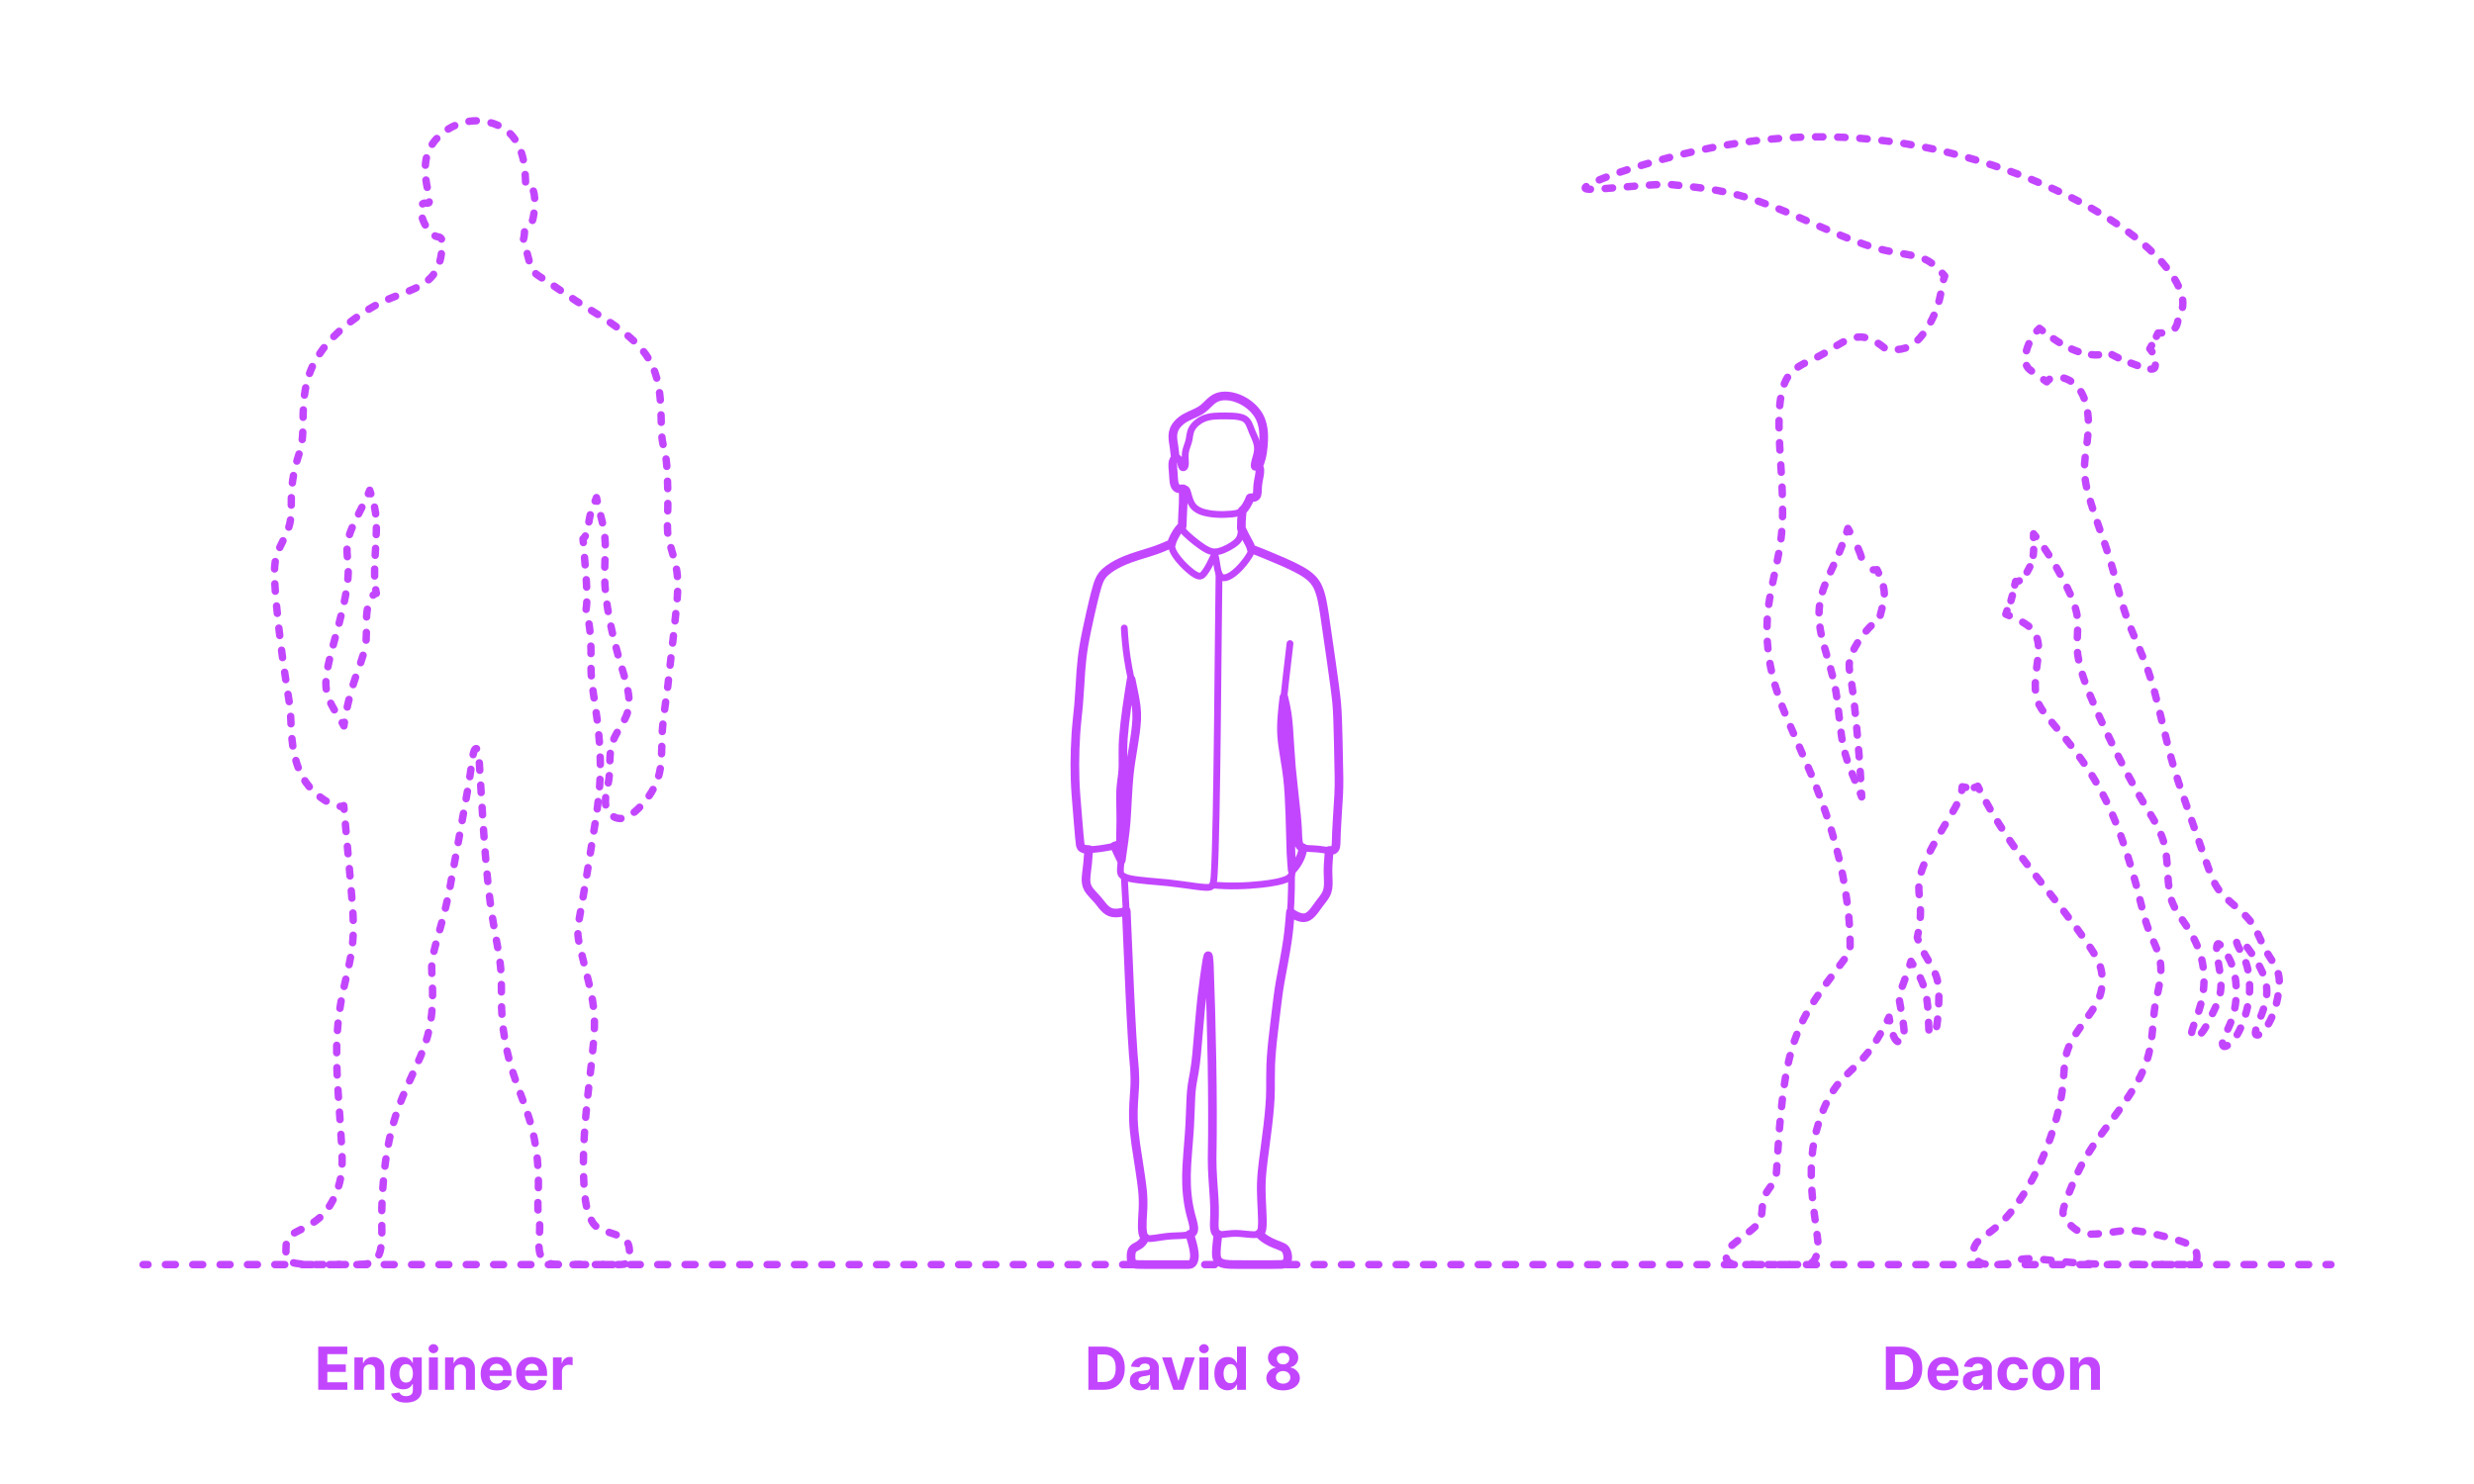 <?xml version="1.0" encoding="utf-8"?>
<!-- Generator: Adobe Illustrator 25.2.3, SVG Export Plug-In . SVG Version: 6.00 Build 0)  -->
<!DOCTYPE svg PUBLIC "-//W3C//DTD SVG 1.1//EN" "http://www.w3.org/Graphics/SVG/1.1/DTD/svg11.dtd">
<svg version="1.1" xmlns:x="http://ns.adobe.com/Extensibility/1.0/" xmlns:i="http://ns.adobe.com/AdobeIllustrator/10.0/" xmlns:graph="http://ns.adobe.com/Graphs/1.0/"
	 xmlns="http://www.w3.org/2000/svg" xmlns:xlink="http://www.w3.org/1999/xlink" xmlns:a="http://ns.adobe.com/AdobeSVGViewerExtensions/3.0/"
	 x="0px" y="0px" width="1000px" height="600px" viewBox="0 0 1000 600" enable-background="new 0 0 1000 600" xml:space="preserve"
	>
<g id="FILL-BACKGROUND">
	<rect x="0" y="0" fill="#FFFFFF" width="1000" height="600"/>
</g>
<g id="N-TEXT">
	<g>
		<g>
			<path fill="#C346FF" d="M128.618,561.909v-17.455h11.761v3.042h-8.071v4.159h7.466v3.042h-7.466v4.168h8.105v3.042H128.618z"/>
			<path fill="#C346FF" d="M146.882,554.34v7.568h-3.631v-13.091h3.46v2.31h0.153c0.29-0.761,0.775-1.365,1.458-1.811
				c0.682-0.446,1.508-0.669,2.48-0.669c0.909,0,1.702,0.199,2.378,0.597c0.676,0.397,1.202,0.964,1.577,1.7
				s0.562,1.612,0.562,2.629v8.335h-3.631v-7.688c0.006-0.801-0.199-1.428-0.613-1.879c-0.415-0.452-0.986-0.677-1.713-0.677
				c-0.489,0-0.919,0.105-1.291,0.315c-0.372,0.21-0.662,0.516-0.87,0.917C146.995,553.296,146.888,553.778,146.882,554.34z"/>
			<path fill="#C346FF" d="M164.072,567.09c-1.176,0-2.184-0.161-3.021-0.481s-1.504-0.757-1.999-1.308
				c-0.494-0.551-0.815-1.17-0.963-1.858l3.358-0.452c0.102,0.261,0.264,0.505,0.486,0.733c0.222,0.227,0.516,0.41,0.882,0.55
				c0.367,0.139,0.814,0.208,1.342,0.208c0.79,0,1.442-0.191,1.956-0.575c0.514-0.383,0.771-1.024,0.771-1.922v-2.395h-0.153
				c-0.159,0.364-0.398,0.708-0.716,1.031c-0.318,0.324-0.727,0.588-1.227,0.793s-1.097,0.307-1.79,0.307
				c-0.983,0-1.876-0.229-2.681-0.686s-1.443-1.159-1.917-2.105c-0.475-0.946-0.712-2.144-0.712-3.592
				c0-1.483,0.242-2.722,0.725-3.716c0.483-0.994,1.126-1.738,1.93-2.233c0.804-0.494,1.686-0.741,2.646-0.741
				c0.733,0,1.347,0.124,1.841,0.371c0.495,0.247,0.894,0.554,1.198,0.92c0.304,0.367,0.538,0.726,0.703,1.078h0.136v-2.199h3.605
				v13.219c0,1.113-0.272,2.045-0.818,2.795c-0.546,0.75-1.3,1.314-2.263,1.692C166.429,566.901,165.322,567.09,164.072,567.09z
				 M164.149,558.994c0.585,0,1.081-0.146,1.487-0.439c0.406-0.293,0.719-0.713,0.938-1.262c0.219-0.548,0.328-1.206,0.328-1.973
				s-0.108-1.433-0.324-1.999c-0.216-0.565-0.528-1.004-0.938-1.317c-0.409-0.312-0.906-0.469-1.491-0.469
				c-0.597,0-1.1,0.161-1.509,0.481c-0.409,0.321-0.719,0.766-0.929,1.334c-0.21,0.568-0.315,1.224-0.315,1.969
				c0,0.755,0.106,1.408,0.32,1.956c0.213,0.549,0.522,0.972,0.929,1.27S163.552,558.994,164.149,558.994z"/>
			<path fill="#C346FF" d="M175.203,547.13c-0.54,0-1.003-0.179-1.389-0.537c-0.387-0.358-0.58-0.79-0.58-1.295
				c0-0.505,0.193-0.939,0.58-1.3c0.386-0.361,0.847-0.541,1.381-0.541c0.545,0,1.01,0.179,1.393,0.537
				c0.384,0.358,0.576,0.79,0.576,1.295c0,0.505-0.192,0.939-0.576,1.299C176.205,546.95,175.743,547.13,175.203,547.13z
				 M173.371,561.909v-13.091h3.631v13.091H173.371z"/>
			<path fill="#C346FF" d="M183.529,554.34v7.568h-3.631v-13.091h3.46v2.31h0.153c0.29-0.761,0.775-1.365,1.458-1.811
				c0.682-0.446,1.508-0.669,2.48-0.669c0.909,0,1.702,0.199,2.378,0.597c0.676,0.397,1.202,0.964,1.577,1.7
				s0.562,1.612,0.562,2.629v8.335h-3.631v-7.688c0.006-0.801-0.199-1.428-0.613-1.879c-0.415-0.452-0.986-0.677-1.713-0.677
				c-0.489,0-0.919,0.105-1.291,0.315c-0.372,0.21-0.662,0.516-0.87,0.917C183.642,553.296,183.535,553.778,183.529,554.34z"/>
			<path fill="#C346FF" d="M200.788,562.165c-1.346,0-2.504-0.274-3.473-0.823s-1.715-1.327-2.237-2.335
				c-0.523-1.009-0.784-2.203-0.784-3.584c0-1.347,0.261-2.528,0.784-3.545c0.522-1.017,1.26-1.81,2.211-2.378
				c0.952-0.568,2.07-0.852,3.354-0.852c0.863,0,1.669,0.138,2.416,0.413c0.747,0.276,1.4,0.689,1.96,1.24
				c0.56,0.551,0.996,1.243,1.308,2.075c0.312,0.833,0.469,1.806,0.469,2.919v0.997h-11.054v-2.25h7.637
				c0-0.522-0.114-0.985-0.341-1.389c-0.227-0.403-0.541-0.72-0.941-0.95c-0.401-0.23-0.865-0.345-1.394-0.345
				c-0.551,0-1.039,0.126-1.462,0.379s-0.754,0.591-0.993,1.014s-0.361,0.894-0.367,1.411v2.139c0,0.647,0.121,1.208,0.362,1.679
				c0.242,0.472,0.584,0.835,1.027,1.091c0.443,0.255,0.968,0.383,1.577,0.383c0.403,0,0.772-0.057,1.108-0.17
				c0.335-0.114,0.622-0.284,0.861-0.511c0.238-0.228,0.42-0.506,0.545-0.835l3.358,0.222c-0.17,0.807-0.519,1.51-1.044,2.109
				c-0.526,0.6-1.202,1.065-2.029,1.398C202.82,561.998,201.867,562.165,200.788,562.165z"/>
			<path fill="#C346FF" d="M215.131,562.165c-1.346,0-2.504-0.274-3.473-0.823s-1.715-1.327-2.237-2.335
				c-0.523-1.009-0.784-2.203-0.784-3.584c0-1.347,0.261-2.528,0.784-3.545c0.522-1.017,1.26-1.81,2.211-2.378
				c0.952-0.568,2.07-0.852,3.354-0.852c0.863,0,1.669,0.138,2.416,0.413c0.747,0.276,1.4,0.689,1.96,1.24
				c0.56,0.551,0.996,1.243,1.308,2.075c0.312,0.833,0.469,1.806,0.469,2.919v0.997h-11.054v-2.25h7.637
				c0-0.522-0.114-0.985-0.341-1.389c-0.227-0.403-0.541-0.72-0.941-0.95c-0.401-0.23-0.865-0.345-1.394-0.345
				c-0.551,0-1.039,0.126-1.462,0.379s-0.754,0.591-0.993,1.014s-0.361,0.894-0.367,1.411v2.139c0,0.647,0.121,1.208,0.362,1.679
				c0.242,0.472,0.584,0.835,1.027,1.091c0.443,0.255,0.968,0.383,1.577,0.383c0.403,0,0.772-0.057,1.108-0.17
				c0.335-0.114,0.622-0.284,0.861-0.511c0.238-0.228,0.42-0.506,0.545-0.835l3.358,0.222c-0.17,0.807-0.519,1.51-1.044,2.109
				c-0.526,0.6-1.202,1.065-2.029,1.398C217.164,561.998,216.211,562.165,215.131,562.165z"/>
			<path fill="#C346FF" d="M223.509,561.909v-13.091h3.52v2.284h0.136c0.239-0.812,0.639-1.428,1.202-1.845
				c0.562-0.418,1.21-0.626,1.943-0.626c0.182,0,0.378,0.011,0.588,0.034c0.21,0.022,0.395,0.054,0.554,0.094v3.221
				c-0.17-0.051-0.406-0.096-0.708-0.136c-0.301-0.04-0.577-0.06-0.827-0.06c-0.534,0-1.01,0.115-1.428,0.345
				c-0.417,0.23-0.747,0.55-0.988,0.959c-0.242,0.409-0.362,0.88-0.362,1.415v7.406H223.509z"/>
		</g>
	</g>
	<g>
		<g>
			<path fill="#C346FF" d="M446.107,561.909h-6.188v-17.455h6.239c1.755,0,3.267,0.348,4.534,1.044
				c1.267,0.696,2.243,1.695,2.928,2.996c0.685,1.301,1.027,2.858,1.027,4.67c0,1.818-0.342,3.38-1.027,4.688
				c-0.685,1.307-1.665,2.31-2.94,3.008S447.879,561.909,446.107,561.909z M443.61,558.747h2.344c1.091,0,2.01-0.194,2.757-0.583
				s1.31-0.994,1.688-1.815c0.378-0.821,0.567-1.882,0.567-3.183c0-1.29-0.189-2.344-0.567-3.162s-0.939-1.42-1.683-1.807
				c-0.745-0.387-1.662-0.58-2.753-0.58h-2.352V558.747z"/>
			<path fill="#C346FF" d="M461.038,562.156c-0.835,0-1.58-0.146-2.233-0.439s-1.169-0.727-1.547-1.304s-0.566-1.297-0.566-2.161
				c0-0.727,0.133-1.338,0.4-1.833c0.267-0.494,0.631-0.892,1.091-1.193c0.46-0.301,0.984-0.529,1.572-0.682
				c0.588-0.153,1.206-0.261,1.854-0.324c0.761-0.08,1.375-0.155,1.841-0.226c0.466-0.071,0.804-0.177,1.014-0.319
				c0.21-0.142,0.315-0.352,0.315-0.631v-0.051c0-0.54-0.169-0.958-0.507-1.253c-0.338-0.295-0.817-0.443-1.436-0.443
				c-0.653,0-1.173,0.144-1.56,0.431c-0.386,0.287-0.642,0.646-0.767,1.078l-3.358-0.273c0.17-0.795,0.506-1.484,1.006-2.067
				c0.5-0.582,1.146-1.031,1.939-1.347c0.792-0.315,1.711-0.473,2.757-0.473c0.728,0,1.425,0.085,2.092,0.255
				s1.262,0.435,1.781,0.793c0.52,0.358,0.931,0.817,1.231,1.376c0.301,0.56,0.452,1.229,0.452,2.007v8.83h-3.443v-1.815h-0.103
				c-0.21,0.409-0.491,0.769-0.844,1.078c-0.352,0.31-0.775,0.551-1.27,0.725C462.257,562.069,461.686,562.156,461.038,562.156z
				 M462.078,559.65c0.534,0,1.005-0.107,1.415-0.32s0.73-0.501,0.963-0.865c0.233-0.363,0.349-0.775,0.349-1.236v-1.389
				c-0.114,0.074-0.269,0.141-0.464,0.201c-0.196,0.06-0.417,0.113-0.661,0.162s-0.489,0.091-0.733,0.128s-0.466,0.07-0.665,0.098
				c-0.426,0.062-0.798,0.162-1.117,0.298c-0.318,0.136-0.565,0.319-0.741,0.549c-0.176,0.23-0.264,0.516-0.264,0.857
				c0,0.494,0.18,0.871,0.541,1.129C461.062,559.521,461.521,559.65,462.078,559.65z"/>
			<path fill="#C346FF" d="M482.959,548.818l-4.577,13.091h-4.091l-4.577-13.091h3.835l2.719,9.366h0.137l2.71-9.366H482.959z"/>
			<path fill="#C346FF" d="M486.649,547.13c-0.54,0-1.003-0.179-1.389-0.537c-0.387-0.358-0.58-0.79-0.58-1.295
				c0-0.505,0.193-0.939,0.58-1.3c0.386-0.361,0.847-0.541,1.381-0.541c0.545,0,1.01,0.179,1.393,0.537
				c0.384,0.358,0.576,0.79,0.576,1.295c0,0.505-0.192,0.939-0.576,1.299C487.651,546.95,487.189,547.13,486.649,547.13z
				 M484.817,561.909v-13.091h3.631v13.091H484.817z"/>
			<path fill="#C346FF" d="M496.169,562.122c-0.995,0-1.894-0.257-2.698-0.771s-1.44-1.273-1.909-2.276
				c-0.469-1.002-0.703-2.234-0.703-3.694c0-1.5,0.242-2.749,0.725-3.746c0.483-0.998,1.126-1.745,1.93-2.242
				c0.804-0.497,1.686-0.746,2.646-0.746c0.733,0,1.345,0.124,1.837,0.371c0.491,0.247,0.889,0.554,1.193,0.92
				c0.304,0.367,0.536,0.726,0.695,1.078h0.111v-6.562h3.622v17.455h-3.58v-2.097h-0.153c-0.17,0.364-0.411,0.723-0.72,1.078
				c-0.31,0.355-0.71,0.649-1.202,0.882C497.471,562.005,496.873,562.122,496.169,562.122z M497.319,559.232
				c0.585,0,1.081-0.16,1.487-0.481c0.406-0.321,0.719-0.771,0.938-1.351c0.219-0.58,0.328-1.259,0.328-2.037
				s-0.108-1.455-0.324-2.028c-0.216-0.574-0.528-1.017-0.938-1.33c-0.409-0.312-0.906-0.469-1.491-0.469
				c-0.597,0-1.1,0.162-1.509,0.486c-0.409,0.324-0.719,0.772-0.929,1.347c-0.21,0.574-0.315,1.238-0.315,1.994
				c0,0.761,0.106,1.433,0.32,2.016c0.213,0.583,0.522,1.037,0.929,1.364S496.723,559.232,497.319,559.232z"/>
			<path fill="#C346FF" d="M518.634,562.147c-1.312,0-2.479-0.215-3.499-0.644c-1.02-0.429-1.82-1.016-2.399-1.76
				c-0.58-0.745-0.869-1.588-0.869-2.531c0-0.728,0.166-1.396,0.499-2.007s0.785-1.119,1.359-1.525
				c0.574-0.406,1.216-0.667,1.926-0.78v-0.12c-0.932-0.188-1.688-0.641-2.267-1.359s-0.87-1.555-0.87-2.51
				c0-0.903,0.264-1.709,0.793-2.417c0.528-0.707,1.254-1.264,2.177-1.67c0.923-0.406,1.973-0.609,3.149-0.609
				c1.176,0,2.226,0.205,3.149,0.614s1.649,0.967,2.178,1.675s0.795,1.51,0.801,2.408c-0.006,0.96-0.301,1.798-0.887,2.514
				c-0.585,0.716-1.335,1.167-2.25,1.355v0.12c0.699,0.113,1.334,0.374,1.905,0.78c0.571,0.406,1.026,0.915,1.364,1.525
				s0.51,1.28,0.516,2.007c-0.006,0.943-0.298,1.787-0.878,2.531c-0.58,0.744-1.379,1.331-2.399,1.76
				C521.113,561.933,519.947,562.147,518.634,562.147z M518.634,559.437c0.585,0,1.096-0.106,1.534-0.319
				c0.437-0.213,0.78-0.509,1.027-0.887c0.247-0.377,0.371-0.814,0.371-1.308c0-0.505-0.128-0.953-0.383-1.342
				c-0.256-0.389-0.603-0.696-1.04-0.92s-0.94-0.337-1.508-0.337c-0.562,0-1.065,0.112-1.509,0.337
				c-0.443,0.225-0.791,0.531-1.044,0.92s-0.379,0.837-0.379,1.342c0,0.494,0.122,0.931,0.367,1.308
				c0.244,0.378,0.588,0.673,1.031,0.887C517.543,559.331,518.055,559.437,518.634,559.437z M518.634,551.639
				c0.488,0,0.923-0.099,1.304-0.298c0.381-0.199,0.679-0.474,0.895-0.827c0.216-0.352,0.324-0.758,0.324-1.219
				c0-0.455-0.108-0.854-0.324-1.197s-0.511-0.614-0.886-0.81c-0.375-0.196-0.812-0.294-1.312-0.294
				c-0.495,0-0.932,0.098-1.312,0.294c-0.381,0.196-0.678,0.466-0.891,0.81c-0.213,0.344-0.32,0.743-0.32,1.197
				c0,0.46,0.108,0.867,0.324,1.219c0.216,0.353,0.514,0.628,0.895,0.827C517.711,551.54,518.146,551.639,518.634,551.639z"/>
		</g>
	</g>
	<g>
		<g>
			<path fill="#C346FF" d="M768.455,561.909h-6.188v-17.455h6.238c1.756,0,3.267,0.348,4.533,1.044
				c1.268,0.696,2.244,1.695,2.928,2.996c0.686,1.301,1.027,2.858,1.027,4.67c0,1.818-0.342,3.38-1.027,4.688
				c-0.684,1.307-1.664,2.31-2.939,3.008S770.227,561.909,768.455,561.909z M765.957,558.747h2.344c1.092,0,2.01-0.194,2.758-0.583
				c0.746-0.389,1.309-0.994,1.688-1.815c0.377-0.821,0.566-1.882,0.566-3.183c0-1.29-0.189-2.344-0.566-3.162
				c-0.379-0.818-0.939-1.42-1.684-1.807c-0.744-0.387-1.662-0.58-2.753-0.58h-2.353V558.747z"/>
			<path fill="#C346FF" d="M785.619,562.165c-1.347,0-2.504-0.274-3.473-0.823s-1.715-1.327-2.238-2.335
				c-0.522-1.009-0.783-2.203-0.783-3.584c0-1.347,0.261-2.528,0.783-3.545c0.523-1.017,1.26-1.81,2.212-2.378
				c0.952-0.568,2.069-0.852,3.354-0.852c0.863,0,1.668,0.138,2.416,0.413c0.746,0.276,1.4,0.689,1.96,1.24s0.995,1.243,1.308,2.075
				c0.312,0.833,0.469,1.806,0.469,2.919v0.997h-11.054v-2.25h7.637c0-0.522-0.114-0.985-0.341-1.389
				c-0.228-0.403-0.541-0.72-0.941-0.95c-0.401-0.23-0.865-0.345-1.395-0.345c-0.551,0-1.038,0.126-1.461,0.379
				c-0.424,0.253-0.754,0.591-0.993,1.014s-0.36,0.894-0.366,1.411v2.139c0,0.647,0.121,1.208,0.361,1.679
				c0.242,0.472,0.584,0.835,1.027,1.091c0.443,0.255,0.969,0.383,1.577,0.383c0.403,0,0.772-0.057,1.108-0.17
				c0.334-0.114,0.621-0.284,0.86-0.511c0.238-0.228,0.421-0.506,0.546-0.835l3.357,0.222c-0.17,0.807-0.519,1.51-1.044,2.109
				c-0.526,0.6-1.202,1.065-2.028,1.398C787.651,561.998,786.698,562.165,785.619,562.165z"/>
			<path fill="#C346FF" d="M797.729,562.156c-0.835,0-1.579-0.146-2.233-0.439c-0.652-0.292-1.168-0.727-1.547-1.304
				c-0.377-0.577-0.566-1.297-0.566-2.161c0-0.727,0.134-1.338,0.4-1.833c0.268-0.494,0.631-0.892,1.092-1.193
				c0.46-0.301,0.984-0.529,1.572-0.682s1.205-0.261,1.854-0.324c0.762-0.08,1.375-0.155,1.841-0.226
				c0.466-0.071,0.804-0.177,1.015-0.319c0.209-0.142,0.314-0.352,0.314-0.631v-0.051c0-0.54-0.168-0.958-0.507-1.253
				c-0.338-0.295-0.817-0.443-1.437-0.443c-0.652,0-1.173,0.144-1.559,0.431c-0.387,0.287-0.643,0.646-0.768,1.078l-3.357-0.273
				c0.17-0.795,0.506-1.484,1.006-2.067c0.5-0.582,1.146-1.031,1.938-1.347c0.792-0.315,1.712-0.473,2.757-0.473
				c0.728,0,1.425,0.085,2.092,0.255c0.668,0.17,1.262,0.435,1.781,0.793c0.521,0.358,0.932,0.817,1.232,1.376
				s0.451,1.229,0.451,2.007v8.83h-3.443v-1.815h-0.102c-0.211,0.409-0.492,0.769-0.844,1.078c-0.353,0.31-0.775,0.551-1.27,0.725
				C798.948,562.069,798.377,562.156,797.729,562.156z M798.77,559.65c0.533,0,1.006-0.107,1.414-0.32
				c0.41-0.213,0.73-0.501,0.964-0.865c0.233-0.363,0.349-0.775,0.349-1.236v-1.389c-0.113,0.074-0.268,0.141-0.464,0.201
				c-0.196,0.06-0.417,0.113-0.661,0.162s-0.488,0.091-0.732,0.128s-0.466,0.07-0.664,0.098c-0.427,0.062-0.799,0.162-1.117,0.298
				c-0.318,0.136-0.565,0.319-0.741,0.549c-0.177,0.23-0.265,0.516-0.265,0.857c0,0.494,0.181,0.871,0.541,1.129
				C797.754,559.521,798.213,559.65,798.77,559.65z"/>
			<path fill="#C346FF" d="M813.838,562.165c-1.342,0-2.493-0.286-3.456-0.857c-0.963-0.571-1.702-1.365-2.216-2.382
				c-0.515-1.017-0.771-2.188-0.771-3.511c0-1.341,0.26-2.519,0.779-3.533c0.521-1.014,1.26-1.807,2.221-2.378
				c0.96-0.571,2.102-0.856,3.426-0.856c1.143,0,2.143,0.208,3,0.622c0.858,0.415,1.537,0.997,2.037,1.747s0.775,1.631,0.827,2.642
				h-3.427c-0.096-0.653-0.351-1.18-0.762-1.581c-0.412-0.4-0.951-0.601-1.615-0.601c-0.562,0-1.053,0.152-1.471,0.456
				c-0.418,0.304-0.742,0.746-0.976,1.326s-0.35,1.281-0.35,2.105c0,0.835,0.115,1.545,0.345,2.131
				c0.23,0.585,0.556,1.031,0.977,1.338c0.42,0.307,0.912,0.46,1.475,0.46c0.414,0,0.788-0.085,1.12-0.255
				c0.333-0.17,0.608-0.419,0.827-0.746s0.361-0.72,0.43-1.181h3.427c-0.058,1-0.328,1.879-0.813,2.638
				c-0.486,0.759-1.155,1.351-2.008,1.777C816.012,561.951,815.002,562.165,813.838,562.165z"/>
			<path fill="#C346FF" d="M827.934,562.165c-1.324,0-2.467-0.283-3.43-0.848s-1.707-1.355-2.229-2.369
				c-0.523-1.015-0.785-2.192-0.785-3.533c0-1.353,0.262-2.536,0.785-3.55c0.521-1.014,1.266-1.804,2.229-2.37
				c0.963-0.565,2.105-0.848,3.43-0.848s2.468,0.283,3.431,0.848c0.964,0.565,1.706,1.355,2.229,2.37
				c0.521,1.014,0.783,2.197,0.783,3.55c0,1.341-0.262,2.518-0.783,3.533c-0.523,1.014-1.266,1.804-2.229,2.369
				C830.401,561.882,829.258,562.165,827.934,562.165z M827.951,559.352c0.602,0,1.105-0.172,1.508-0.516
				c0.404-0.344,0.709-0.814,0.916-1.411c0.208-0.597,0.312-1.275,0.312-2.037c0-0.761-0.104-1.44-0.312-2.037
				c-0.207-0.597-0.512-1.068-0.916-1.415c-0.402-0.346-0.906-0.52-1.508-0.52c-0.608,0-1.118,0.174-1.529,0.52
				c-0.412,0.347-0.723,0.818-0.93,1.415c-0.207,0.596-0.311,1.275-0.311,2.037c0,0.762,0.104,1.44,0.311,2.037
				s0.518,1.067,0.93,1.411C826.833,559.18,827.343,559.352,827.951,559.352z"/>
			<path fill="#C346FF" d="M840.377,554.34v7.568h-3.631v-13.091h3.461v2.31h0.153c0.29-0.761,0.775-1.365,1.458-1.811
				c0.682-0.446,1.508-0.669,2.479-0.669c0.909,0,1.702,0.199,2.378,0.597c0.676,0.397,1.201,0.964,1.576,1.7
				s0.562,1.612,0.562,2.629v8.335h-3.631v-7.688c0.006-0.801-0.198-1.428-0.613-1.879c-0.414-0.452-0.985-0.677-1.713-0.677
				c-0.488,0-0.919,0.105-1.291,0.315c-0.372,0.21-0.662,0.516-0.869,0.917C840.49,553.296,840.383,553.778,840.377,554.34z"/>
		</g>
	</g>
</g>
<g id="_x32_D_x24_AG-DIAGRAM">
	<g id="POLYLINE_3169_">
		<g>
			<g>
				
					<line fill="none" stroke="#C346FF" stroke-width="3" stroke-linecap="round" stroke-linejoin="round" x1="57.829" y1="511.294" x2="59.829" y2="511.294"/>
				
					<line fill="none" stroke="#C346FF" stroke-width="3" stroke-linecap="round" stroke-linejoin="round" stroke-dasharray="4.02,7.035" x1="66.863" y1="511.294" x2="936.654" y2="511.294"/>
				
					<line fill="none" stroke="#C346FF" stroke-width="3" stroke-linecap="round" stroke-linejoin="round" x1="940.171" y1="511.294" x2="942.171" y2="511.294"/>
			</g>
		</g>
	</g>
</g>
<g id="N-DIMENSIONS">
</g>
<g id="_x32_D_x24_AG-GUIDES">
</g>
<g id="_x32_D_x24_AG-DETAILS-DIAGRAM">
	<g id="POLYLINE_2321_">
		<g>
			<g>
				<path fill="none" stroke="#C346FF" stroke-width="3" stroke-linecap="round" stroke-linejoin="round" d="M240.559,202.584
					c0.185-0.475,0.365-0.943,0.533-1.402c0.072,0.355,0.201,0.96,0.312,1.466"/>
				
					<path fill="none" stroke="#C346FF" stroke-width="3" stroke-linecap="round" stroke-linejoin="round" stroke-dasharray="3.001,6.002" d="
					M242.821,208.48l0.644,2.63c0.431,1.892,0.815,3.872,1.009,5.801c0.186,1.828,0.214,3.74,0.184,5.578
					c-0.072,2.564-0.312,8.403-0.253,10.872c0.025,1.925,0.146,3.966,0.327,5.884c0.847,8.583,2.756,17.164,5.056,25.467
					c1.203,4.304,3.614,11.421,4.231,15.769c0.278,1.888,0.38,3.832,0.076,5.723c-0.537,3.523-2.85,6.842-4.597,9.879
					c-0.858,1.503-1.66,3.075-2.138,4.745c-0.978,3.31-0.832,7.564-0.97,11.004c-0.052,1.164-0.149,2.377-0.324,3.528
					c-0.239,1.618-0.817,4.184-1.085,5.803c-0.339,2.073-0.508,4.331,0.481,6.259c0.72,1.437,1.956,2.647,3.478,3.202
					c0.643,0.234,1.336,0.341,2.02,0.299c0.876-0.052,1.727-0.323,2.519-0.69c2.269-1.083,4.151-2.84,5.845-4.667
					c2.876-3.159,5.307-6.817,6.626-10.905c1.71-5.085,1.456-11.236,1.631-16.553c0.037-5.208,1.706-15.573,2.359-20.824
					c0.707-7.297,3.794-31.793,3.986-38.65c0.071-2.441,0.015-4.941-0.31-7.364c-0.415-3.339-1.66-7.269-2.617-10.515
					c-0.546-1.865-1.016-3.793-1.147-5.736c-0.198-2.248,0.062-7.873,0.084-10.196c0.04-4.156-0.016-8.893-0.211-13.042
					c-0.127-2.405-0.283-4.967-0.65-7.347c-0.217-1.461-0.668-3.161-1.023-4.594c-0.282-1.163-0.462-2.373-0.553-3.565
					c-0.316-4.463-0.205-10.54-0.629-14.976c-0.481-5.532-1.67-11.147-4.524-15.972c-1.667-2.831-3.878-5.332-6.263-7.578
					c-3.833-3.595-8.277-6.664-12.692-9.5c-1.342-0.84-9.436-5.86-10.542-6.598c-0.951-0.584-10.636-7.185-11.835-7.994
					c-0.935-0.624-3.456-2.166-4.286-2.853c-0.441-0.356-0.852-0.76-1.189-1.217c-0.797-1.092-1.194-2.422-1.552-3.71
					c-0.531-2.161-1.385-5.329-1.974-7.489c-0.121-0.481-0.304-1.222-0.409-1.701c0.194-0.721,0.303-1.473,0.355-2.217
					c0.06-0.722,0.044-1.624,0.243-2.311c0.099-0.357,0.275-0.701,0.551-0.954c0.562-0.53,1.365-0.752,1.941-1.262
					c0.213-0.195,0.374-0.443,0.485-0.709c0.293-0.742,0.42-1.732,0.564-2.525c0.341-2.187,0.526-4.434,0.354-6.645
					c-0.089-0.959-0.193-1.945-0.518-2.857c-0.132-0.348-0.306-0.7-0.598-0.941c-0.133-0.109-0.292-0.185-0.46-0.218
					c-0.417-0.085-0.892,0.021-1.31,0.062c-0.108,0.009-0.218,0.017-0.324-0.005c-0.065-0.013-0.128-0.042-0.175-0.089
					c-0.087-0.087-0.118-0.211-0.142-0.328c-0.049-0.284-0.068-0.594-0.086-0.883c-0.1-1.962-0.149-4.436-0.367-6.378
					c-0.367-3.616-1.239-7.244-2.984-10.453c-1.114-2.052-2.62-3.913-4.492-5.318c-2.038-1.542-4.427-2.598-6.902-3.209
					c-3.436-0.852-7.087-0.824-10.507,0.097c-2.972,0.792-5.773,2.214-8.187,4.117c-2.254,1.777-4.183,4.008-5.447,6.595
					c-1.885,3.774-1.964,8.149-1.455,12.259c0.24,2.234,0.873,4.771,1.291,6.982c0.088,0.496,0.164,1.012,0.167,1.517
					c-0.008,0.297-0.023,0.62-0.202,0.871l-0.007,0.009l-0.007,0.009l-0.007,0.009l-0.007,0.008l-0.007,0.008l-0.007,0.008
					l-0.007,0.008l-0.008,0.008l-0.008,0.007l-0.008,0.007l-0.008,0.007l-0.008,0.007c-0.226,0.183-0.543,0.173-0.818,0.168
					c-0.403-0.008-0.86-0.082-1.25,0.049c-0.361,0.116-0.639,0.406-0.808,0.738c-0.194,0.376-0.281,0.799-0.323,1.218
					c-0.057,0.603-0.019,1.216,0.062,1.814c0.377,2.566,1.481,5.018,3.074,7.057c0.483,0.611,1.016,1.196,1.615,1.695
					c0.365,0.301,0.759,0.581,1.194,0.77c0.504,0.229,1.047,0.227,1.539,0.391c0.165,0.059,0.32,0.148,0.449,0.268
					c0.293,0.278,0.476,0.65,0.642,1.013c0.045,3.455-0.234,7.001-1.49,10.249c-0.693,1.791-1.721,3.46-3.052,4.848
					c-2.619,2.748-6.182,4.342-9.648,5.743c-3.086,1.21-8.007,2.975-10.875,4.482c-3.173,1.617-6.248,3.531-9.166,5.572
					c-6.957,4.898-13.377,10.944-17.401,18.527c-2.166,4.063-3.395,8.584-3.993,13.134c-0.653,4.552-0.544,9.914-0.671,14.516
					c-0.052,1.53-0.147,3.138-0.38,4.652c-0.192,1.256-0.507,2.527-0.864,3.746c-0.61,1.987-1.598,5.036-2.017,7.025
					c-0.699,3.116-1.153,6.352-1.326,9.542c-0.208,3.636,0.148,7.789-0.458,11.389c-0.536,3.54-2.558,7.135-4.083,10.342
					c-0.626,1.341-1.217,2.722-1.596,4.152c-0.388,1.415-0.596,2.898-0.684,4.361c-0.106,1.691-0.058,3.514,0.014,5.211
					c0.292,6.052,1.02,13.023,1.679,19.065c0.385,3.231,1.371,11.398,1.815,14.471c0.492,3.745,1.946,12.364,2.488,16.166
					c0.455,3.086,0.59,7.007,0.714,10.151c0.288,6.172,1.15,12.481,3.799,18.123c1.224,2.618,2.934,5.002,4.975,7.046
					c1.838,1.843,3.931,3.474,6.207,4.742c0.623,0.339,1.262,0.664,1.921,0.936"/>
				<path fill="none" stroke="#C346FF" stroke-width="3" stroke-linecap="round" stroke-linejoin="round" d="M137.498,326.046
					c0.502-0.002,0.999-0.091,1.455-0.311c0.033,0.399,0.075,0.901,0.126,1.492"/>
				
					<path fill="none" stroke="#C346FF" stroke-width="3" stroke-linecap="round" stroke-linejoin="round" stroke-dasharray="3.005,6.009" d="
					M139.611,333.21c1.064,11.838,2.928,32.252,3.088,36.624c0.13,2.733,0.191,5.635,0.049,8.363
					c-0.137,2.75-0.464,5.552-0.938,8.264c-0.517,3.179-2.295,10.493-3.021,13.718c-1.23,5.601-2.09,11.424-2.457,17.149
					c-0.467,6.923-0.226,14.21,0.138,21.143c0.292,5.5,2.002,26.514,1.817,31.602c-0.035,1.929-0.179,3.896-0.52,5.795
					c-0.513,2.843-1.427,5.632-2.648,8.249c-1.09,2.314-2.445,4.54-4.145,6.458c-2.144,2.427-4.898,4.241-7.752,5.729
					c-1.444,0.778-3.987,1.924-5.293,2.865c-0.497,0.352-0.968,0.759-1.327,1.255c-0.704,0.968-0.89,2.197-0.971,3.363
					c-0.056,1.085-0.069,2.291-0.02,3.376c0.034,0.488,0.114,0.981,0.309,1.433c0.16,0.377,0.406,0.718,0.712,0.991
					c0.797,0.706,1.868,0.983,2.89,1.183c2.397,0.433,4.962,0.463,7.395,0.51c2.703,0.017,16.723,0.047,19.091-0.042
					c0.778-0.044,1.579-0.108,2.346-0.251c0.698-0.129,1.394-0.319,2.036-0.625c0.663-0.311,1.259-0.764,1.732-1.324
					c0.792-0.931,1.261-2.093,1.569-3.265c0.618-2.404,0.639-4.975,0.646-7.446c-0.02-3.147-0.079-8.411,0.05-11.482
					c0.155-4.315,0.518-9.206,0.994-13.496c0.908-8.381,2.545-16.791,5.405-24.735c2.3-6.699,6.398-14.906,9.161-21.458
					c1.532-3.656,2.815-7.482,3.616-11.368c0.831-3.934,1.231-8.013,1.29-12.032c0.102-3.903-0.3-8.577-0.363-12.48
					c-0.006-1.819,0.237-3.655,0.619-5.432c0.679-3.205,2.541-9.457,3.383-12.587c1.201-4.339,2.338-9.155,3.21-13.574
					c1.739-9.137,5.915-32.33,7.603-41.75c0.439-2.635,1.253-8.232,1.616-10.909c0.101-0.658,0.222-1.527,0.365-2.169
					c0.104-0.472,0.225-0.953,0.417-1.398c0.143-0.314,0.338-0.685,0.699-0.776c0.095-0.023,0.199-0.025,0.289,0.017
					c0.087,0.04,0.155,0.111,0.21,0.189c0.11,0.159,0.177,0.345,0.236,0.528c0.35,1.237,0.425,2.579,0.541,3.855
					c1.114,17.325,2.214,40.313,4.44,57.381c0.708,5.689,2.263,14.112,3.308,19.835c0.281,1.651,0.58,3.522,0.771,5.172
					c0.69,5.619,0.38,12.28,0.546,17.953c0.179,5.838,0.981,11.748,2.253,17.447c0.852,3.826,2.007,7.758,3.308,11.455
					c2.104,5.996,5.19,13.545,6.73,19.677c1.41,5.54,2.203,11.306,2.497,17.012c0.248,4.233,0.039,9.244-0.112,13.499
					c-0.038,1.481,0.017,3,0.222,4.468c0.21,1.516,0.543,3.392,0.526,4.904c-0.002,1.866-0.289,4.672-0.326,6.542
					c-0.037,2.046,0.124,4.226,1.238,6.001c0.319,0.499,0.719,0.949,1.192,1.308c0.455,0.349,0.978,0.605,1.52,0.788
					c0.888,0.299,1.834,0.425,2.766,0.497c0.962,0.169,23.944,0.052,25.485,0.084c0.652-0.01,1.351-0.01,1.994-0.12
					c0.324-0.057,0.65-0.147,0.935-0.316c0.478-0.276,0.775-0.771,0.97-1.273c0.325-0.846,0.45-1.761,0.501-2.661
					c0.061-1.664-0.051-3.472-1.032-4.88c-1.174-1.675-3.208-2.391-5.055-3.062c-2.043-0.738-4.962-1.476-6.77-2.66
					c-0.876-0.566-1.603-1.346-2.136-2.24c-1.556-2.609-2.346-5.598-2.782-8.584c-0.539-3.686-0.717-7.518-0.811-11.241
					c-0.248-10.236,0.633-20.934,1.721-31.117c0.677-6.624,2.604-21.387,2.692-27.911c0.059-2.613-0.043-5.304-0.356-7.9
					c-0.391-3.395-1.212-7-1.985-10.331c-0.626-2.609-3.392-13.404-3.853-15.813c-0.191-0.966-0.357-1.974-0.437-2.955
					c-0.085-1.006-0.081-2.038-0.002-3.044c0.075-0.972,0.22-2.006,0.373-2.97c2.049-11.184,5.194-30.639,6.944-41.863
					c0.829-5.743,1.518-11.75,1.679-17.546c0.151-5.625-0.152-11.411-0.71-17.006c-0.601-6.614-2.02-14.141-2.756-20.741
					c-0.43-3.677-0.302-8.834-0.292-12.564c-0.022-5.403-0.626-10.861-1.975-16.098c0.325-2.171,0.359-4.434,0.327-6.628
					c-0.029-1.493-0.114-3.272-0.21-4.762c-0.199-2.475-0.624-8.254-0.98-12.646"/>
				<path fill="none" stroke="#C346FF" stroke-width="3" stroke-linecap="round" stroke-linejoin="round" d="M235.787,219.359
					c-0.052-0.58-0.099-1.084-0.141-1.49c0.392-0.315,0.698-0.719,0.942-1.158"/>
				
					<path fill="none" stroke="#C346FF" stroke-width="3" stroke-linecap="round" stroke-linejoin="round" stroke-dasharray="2.946,5.891" d="
					M238.025,211.025c0.086-0.546,0.174-1.08,0.276-1.588c0.242-1.35,0.689-2.735,1.195-4.105"/>
			</g>
		</g>
	</g>
	<g id="POLYLINE_2322_">
		<g>
			<g>
				<path fill="none" stroke="#C346FF" stroke-width="3" stroke-linecap="round" stroke-linejoin="round" d="M151.871,238.441
					c0.075,0.494,0.162,0.985,0.26,1.474c-0.509,0.107-0.939,0.366-1.303,0.708"/>
				
					<path fill="none" stroke="#C346FF" stroke-width="3" stroke-linecap="round" stroke-linejoin="round" stroke-dasharray="3.128,6.256" d="
					M148.487,246.33c-0.547,3.234-0.375,6.668-0.399,9.866c-0.018,1.829-0.124,3.697-0.482,5.493
					c-0.665,3.445-2.941,9.254-4.071,12.638c-1.617,4.745-2.891,9.657-3.796,14.61"/>
				<path fill="none" stroke="#C346FF" stroke-width="3" stroke-linecap="round" stroke-linejoin="round" d="M139.223,292.017
					c-0.075,0.493-0.146,0.986-0.213,1.48c-0.227-0.441-0.467-0.88-0.717-1.317"/>
				
					<path fill="none" stroke="#C346FF" stroke-width="3" stroke-linecap="round" stroke-linejoin="round" stroke-dasharray="3.03,6.06" d="
					M135.15,286.999c-1.309-2.21-2.474-4.484-3.027-6.941c-0.367-1.613-0.457-3.291-0.365-4.94c0.111-1.998,0.464-4.015,0.867-5.972
					c1.492-7.006,4.174-15.541,5.802-22.526c0.834-3.564,1.59-7.292,2.019-10.929c0.311-2.642,0.449-5.347,0.21-8
					c-0.245-2.69-0.677-5.756-0.197-8.425c0.217-1.328,0.614-2.635,1.072-3.898c1.291-3.624,4.267-9.211,5.97-12.719
					c0.044-0.093,0.089-0.186,0.133-0.279"/>
				<path fill="none" stroke="#C346FF" stroke-width="3" stroke-linecap="round" stroke-linejoin="round" d="M148.884,199.606
					c0.198-0.467,0.387-0.933,0.564-1.39c0.144,0.458,0.296,0.938,0.451,1.431"/>
				
					<path fill="none" stroke="#C346FF" stroke-width="3" stroke-linecap="round" stroke-linejoin="round" stroke-dasharray="2.791,5.583" d="
					M151.386,205.026c0.331,1.562,0.554,3.169,0.659,4.76c0.372,6.185-0.52,13.973-0.622,20.176
					c-0.036,1.892-0.014,3.806,0.133,5.706"/>
			</g>
		</g>
	</g>
	<g id="POLYLINE_2323_">
		<g>
			<g>
				<path fill="none" stroke="#C346FF" stroke-width="3" stroke-linecap="round" stroke-linejoin="round" d="M821.954,217.322
					c0-0.035-0.001-0.069-0.001-0.103c-0.001-0.397,0.001-1.004,0.013-1.396c0.318,0.384,0.632,0.771,0.942,1.161"/>
				
					<path fill="none" stroke="#C346FF" stroke-width="3" stroke-linecap="round" stroke-linejoin="round" stroke-dasharray="3.012,6.024" d="
					M826.481,221.834c2.667,3.896,5.052,8.004,7.253,12.146c2.141,4.086,4.268,8.332,5.41,12.818c0.502,1.95,0.74,3.976,0.717,5.99
					c-0.007,2.131-0.28,5.069-0.3,7.202c-0.022,1.602,0.062,3.246,0.288,4.832c0.49,3.448,1.492,6.852,2.62,10.14
					c2.459,7.058,5.845,14.309,9.014,21.083c5.509,11.707,11.83,23.746,18.699,34.728c1.845,3.143,3.536,6.451,4.491,9.981
					c0.812,2.95,1.107,6.086,1.329,9.131c0.311,4.106,0.368,9.141,1.443,13.107c0.384,1.397,0.935,2.757,1.604,4.041
					c1.062,2.097,3.29,5.175,4.604,7.152c2.618,3.997,4.91,8.308,6.119,12.953c1.321,5.174,1.4,10.651,0.472,15.898
					c-0.349,1.933-0.88,3.882-1.489,5.75c-0.594,1.884-2.059,5.59-2.613,7.482c-0.167,0.606-0.328,1.233-0.325,1.866
					c0.005,0.252,0.04,0.514,0.169,0.734c0.228,0.397,0.734,0.485,1.155,0.436c1.511-0.199,2.609-1.428,3.456-2.599
					c1.536-2.138,2.997-5.524,4.186-7.896c1.068-2.205,2.09-4.495,2.572-6.909c0.426-2.027,0.437-4.126,0.249-6.183
					c-0.21-2.556-0.937-6.471-1.347-9.031c-0.176-1.265-0.392-2.571-0.261-3.85c0.041-0.327,0.101-0.66,0.253-0.955
					c0.066-0.123,0.155-0.243,0.286-0.299c0.077-0.032,0.164-0.032,0.243-0.008c0.256,0.083,0.476,0.321,0.66,0.51
					c0.827,0.901,1.546,1.92,2.203,2.951c1.059,1.681,1.953,3.493,2.625,5.363c0.971,2.706,1.447,5.583,1.607,8.448
					c0.175,3.351-0.073,6.761-0.803,10.038c-0.511,2.354-1.382,4.641-2.395,6.823c-0.569,1.244-1.623,3.328-2.05,4.618
					c-0.125,0.382-0.232,0.781-0.275,1.182c-0.042,0.441-0.035,0.935,0.22,1.298c0.075,0.103,0.178,0.188,0.297,0.235
					c0.125,0.05,0.264,0.06,0.397,0.049c0.543-0.058,1.049-0.364,1.495-0.663c1.383-0.962,2.44-2.326,3.314-3.75
					c1.214-2.003,2.143-4.206,2.923-6.411c1.499-4.276,2.372-8.812,2.316-13.352c-0.036-2.722-0.3-5.484-1.007-8.118
					c-0.335-1.244-0.779-2.48-1.312-3.653c-0.623-1.384-1.509-2.902-2.194-4.258c-0.283-0.581-0.588-1.181-0.718-1.818
					c-0.027-0.152-0.041-0.31-0.01-0.462l0.003-0.012l0.003-0.012l0.003-0.012l0.003-0.012c0.049-0.176,0.188-0.312,0.361-0.37
					c0.418-0.136,0.878,0.03,1.247,0.234c0.451,0.255,0.847,0.604,1.215,0.966c0.683,0.679,1.304,1.465,1.883,2.234
					c1.679,2.275,3.26,4.697,4.579,7.199c3.574,6.792,3.73,11.589,1.001,18.729l-1.776,4.544c-0.364,1.004-0.773,2.05-0.922,3.11
					c-0.028,0.246-0.043,0.501,0.017,0.744l0.005,0.018l0.005,0.018l0.005,0.017l0.005,0.017l0.006,0.017l0.006,0.016l0.006,0.016
					l0.007,0.016c0.094,0.222,0.296,0.353,0.533,0.379c0.214,0.026,0.43-0.016,0.633-0.082c0.382-0.126,0.728-0.343,1.042-0.59
					c0.533-0.422,0.993-0.938,1.414-1.471c0.664-0.848,1.246-1.783,1.768-2.725c1.749-3.146,2.86-6.624,3.498-10.157
					c0.308-1.689,0.587-3.438,0.671-5.154c0.078-1.622-0.019-3.277-0.46-4.846c-0.744-2.712-2.726-5.375-4.18-7.755
					c-0.77-1.231-1.479-2.562-2.085-3.881c-1.465-3.222-2.96-6.953-5.228-9.684c-3.093-3.804-7.492-6.784-10.848-10.335
					c-1.228-1.308-2.297-2.791-3.155-4.366c-0.67-1.221-1.247-2.55-1.759-3.845c-1.637-4.181-11.212-32.193-12.912-36.997
					c-4.453-12.732-7.306-29.127-11.274-41.985c-2.474-8.21-6.889-16.978-9.814-25.04c-2.551-7.14-4.819-17.397-7.155-24.633
					c-2.551-8.292-7.155-19.646-9.05-28.085c-0.43-2.006-0.726-4.072-0.807-6.124c-0.095-2.137,0.069-4.322,0.327-6.443
					c0.446-3.497,1.21-8.391,1.255-11.863c0.053-2.398-0.113-4.839-0.566-7.196c-0.577-2.958-1.596-5.913-3.453-8.321
					c-1.309-1.71-3.113-3.03-5.133-3.774c-1.2-0.441-2.488-0.7-3.77-0.642"/>
				<path fill="none" stroke="#C346FF" stroke-width="3" stroke-linecap="round" stroke-linejoin="round" d="M828.379,153.344
					c-0.409,0.288-0.766,0.649-1.074,1.042c-0.377-0.249-0.793-0.546-1.226-0.865"/>
				
					<path fill="none" stroke="#C346FF" stroke-width="3" stroke-linecap="round" stroke-linejoin="round" stroke-dasharray="3.035,6.07" d="
					M821.14,149.995c-0.552-0.389-1.075-0.813-1.466-1.308c-0.4-0.494-0.67-1.084-0.827-1.698c-0.412-1.668-0.186-3.428,0.215-5.077
					c0.514-1.984,1.333-3.913,2.43-5.662"/>
				<path fill="none" stroke="#C346FF" stroke-width="3" stroke-linecap="round" stroke-linejoin="round" d="M823.306,133.82
					c0.331-0.375,0.677-0.734,1.039-1.079c0.391,0.309,0.783,0.616,1.178,0.922"/>
				
					<path fill="none" stroke="#C346FF" stroke-width="3" stroke-linecap="round" stroke-linejoin="round" stroke-dasharray="2.806,5.611" d="
					M830.058,136.975c2.357,1.598,4.815,3.044,7.412,4.192c2.362,1.041,4.862,1.858,7.429,2.188c2.562,0.338,5.18,0.088,7.68-0.54
					c4.679,2.63,9.785,4.561,14.928,6.065c0.802,0.204,1.698,0.44,2.526,0.316c0.251-0.043,0.502-0.135,0.694-0.307
					c0.179-0.156,0.292-0.374,0.358-0.6c0.136-0.472,0.123-0.975,0.083-1.459c-0.063-0.667-0.2-1.33-0.372-1.98"/>
				<path fill="none" stroke="#C346FF" stroke-width="3" stroke-linecap="round" stroke-linejoin="round" d="M869.844,142.218
					c-0.243-0.436-0.561-0.832-0.884-1.21c0.245-0.427,0.491-0.864,0.736-1.307"/>
				<path fill="none" stroke="#C346FF" stroke-width="3" stroke-linecap="round" stroke-linejoin="round" d="M871.63,135.998
					c0.225-0.454,0.445-0.904,0.657-1.348c0.498,0.002,0.999-0.003,1.5-0.027"/>
				
					<path fill="none" stroke="#C346FF" stroke-width="3" stroke-linecap="round" stroke-linejoin="round" stroke-dasharray="2.986,5.971" d="
					M879.211,132.609c0.987-1.32,1.15-3.101,1.399-4.686c1.204-1.524,1.741-3.493,1.711-5.418c-0.023-1.82-0.486-3.614-1.14-5.304
					c-1.636-4.129-4.315-7.773-7.215-11.103c-6.877-7.769-15.415-13.974-24.237-19.356c-12.121-7.315-25.236-13.213-38.554-17.981
					c-15.491-5.515-31.689-9.562-48.002-11.682c-15.968-2.082-32.343-2.313-48.369-0.752c-15.216,1.449-30.512,4.652-45.227,8.752
					c-8.195,2.363-16.872,4.938-24.712,8.318c0,0-0.502,0.226-0.502,0.226l-0.472,0.22l-0.441,0.212l-0.41,0.205l-0.193,0.1
					l-0.185,0.098l-0.177,0.096l-0.169,0.094l-0.161,0.092l-0.152,0.09l-0.144,0.087l-0.135,0.086l-0.065,0.042l-0.062,0.041
					l-0.06,0.041l-0.058,0.041l-0.056,0.04l-0.054,0.04l-0.051,0.039l-0.049,0.038l-0.047,0.038l-0.045,0.037l-0.042,0.037
					l-0.04,0.036l-0.038,0.035l-0.036,0.035l-0.033,0.034l-0.031,0.034l-0.029,0.033l-0.027,0.032l-0.024,0.032l-0.022,0.031
					l-0.02,0.03l-0.017,0.03l-0.015,0.029l-0.012,0.029l-0.01,0.028l-0.008,0.027l-0.005,0.027l-0.003,0.026l-0.001,0.019
					l0.001,0.019l0.002,0.018l0.004,0.018l0.005,0.018l0.006,0.018l0.008,0.017l0.009,0.017l0.01,0.016l0.012,0.016l0.013,0.015
					l0.014,0.015l0.016,0.015l0.017,0.015l0.018,0.014l0.019,0.014l0.021,0.013l0.022,0.013l0.023,0.013l0.025,0.012l0.026,0.012
					l0.027,0.012l0.028,0.012l0.03,0.011l0.031,0.011l0.032,0.011l0.033,0.01c0.281,0.08,0.579,0.111,0.869,0.135
					c0.609,0.045,1.259,0.039,1.87,0.025c1.984-0.054,4.398-0.253,6.386-0.411c6.9-0.585,16.442-1.396,23.302-1.664
					c8.661,0.854,18.268,1.781,26.69,3.849c7.391,1.722,14.686,4.458,21.682,7.384c10.372,4.337,25.472,11.539,36.12,14.583
					c2.433,0.691,5.055,1.26,7.546,1.718c2.626,0.482,6.842,1.11,9.377,1.792c1.597,0.421,3.173,1.003,4.584,1.871
					c1.239,0.747,2.353,1.671,3.393,2.68"/>
				<path fill="none" stroke="#C346FF" stroke-width="3" stroke-linecap="round" stroke-linejoin="round" d="M785.086,110.478
					c0.333,0.374,0.66,0.75,0.986,1.125c-0.189,0.458-0.343,0.935-0.475,1.42"/>
				
					<path fill="none" stroke="#C346FF" stroke-width="3" stroke-linecap="round" stroke-linejoin="round" stroke-dasharray="2.996,5.991" d="
					M784.415,118.898c-0.311,1.546-0.669,3.088-1.119,4.442c-0.847,2.642-1.989,5.239-3.344,7.659
					c-1.11,1.968-2.385,3.873-3.887,5.565c-4.024,4.543-7.643,5.052-13.437,4.799c-1.585-1.287-3.261-2.531-5.065-3.496
					c-1.145-0.609-2.36-1.12-3.631-1.395c-1.332-0.294-2.724-0.282-4.06-0.023c-1.792,0.344-3.491,1.084-5.096,1.934
					c-3.206,1.71-6.505,4.128-9.761,5.747c-4.024,2.089-8.79,3.674-11.707,7.329c-1.088,1.358-1.847,2.955-2.404,4.596
					c-0.844,2.513-1.263,5.169-1.514,7.802c-0.337,3.593-0.336,7.397-0.247,11.007c0.378,14.068,2.507,29.647,0.664,43.649
					c-1.169,9.069-4.331,19.647-5.22,28.751c-0.844,8.379-0.215,16.916,1.673,25.117c1.37,6.023,3.532,11.958,5.878,17.665
					l9.883,22.848c6.254,15.095,11.359,30.89,13.889,47.061c1.294,8.173,2.135,16.593,1.871,24.875
					c-5.878,7.97-13.219,16.94-17.914,25.591c-2.52,4.623-4.47,9.599-5.875,14.67c-2.39,8.633-3.445,17.798-4.329,26.699
					c-0.643,6.411-1.163,15.84-1.627,22.303c-0.067,0.662-0.15,1.35-0.326,1.993c-0.15,0.56-0.401,1.092-0.69,1.592
					c-0.637,1.121-1.781,2.645-2.503,3.708c-0.585,0.86-1.154,1.763-1.517,2.741c-0.327,0.858-0.48,1.78-0.566,2.691l-0.281,3.37
					c-0.104,0.962-0.208,1.951-0.537,2.867c-0.177,0.486-0.433,0.943-0.74,1.357c-0.457,0.619-1.023,1.174-1.587,1.695
					c-2.78,2.576-6.656,5.088-9.482,7.597c-0.758,0.705-1.473,1.505-1.866,2.475c-0.365,0.896-0.407,1.93-0.085,2.845
					c0.173,0.483,0.471,0.923,0.869,1.248c0.408,0.339,0.908,0.548,1.419,0.679c1.151,0.288,2.368,0.308,3.549,0.334
					c2.367-0.038,24.338,0.1,26.055-0.066c0.623-0.053,1.257-0.143,1.845-0.363c0.434-0.162,0.842-0.4,1.184-0.713
					c0.539-0.49,0.904-1.14,1.177-1.808c0.431-1.074,0.67-2.229,0.865-3.365l0.033-1.19c0.024-1.159-0.109-2.361-0.242-3.512
					c-0.809-6.21-2.05-14.546-2.353-20.711c-0.275-5.067-0.19-10.231,0.522-15.26c0.67-4.71,1.864-9.398,3.536-13.852
					c1.303-3.439,2.912-6.823,4.956-9.885c0.808-1.21,1.715-2.385,2.681-3.474c1.544-1.782,4.484-4.495,6.193-6.158
					c2.304-2.248,4.493-4.715,6.353-7.344c1.856-2.622,3.51-5.445,5.029-8.317"/>
				<path fill="none" stroke="#C346FF" stroke-width="3" stroke-linecap="round" stroke-linejoin="round" d="M762.893,412.602
					c0.224-0.449,0.445-0.897,0.664-1.345c0.086,0.489,0.171,0.982,0.258,1.478"/>
				
					<path fill="none" stroke="#C346FF" stroke-width="3" stroke-linecap="round" stroke-linejoin="round" stroke-dasharray="3.074,6.148" d="
					M765.312,418.692c0.054,0.138,0.11,0.275,0.167,0.412c0.246,0.546,0.535,1.088,0.945,1.53c0.254,0.272,0.569,0.497,0.93,0.598
					c0.29,0.083,0.604,0.08,0.89-0.018c0.278-0.093,0.523-0.273,0.71-0.498c0.299-0.359,0.451-0.816,0.548-1.267
					c0.173-0.846,0.17-1.725,0.134-2.584c-0.235-4.12-1.624-10.223-2.202-14.329c1.264-3.091,2.476-6.315,3.575-9.536"/>
				<path fill="none" stroke="#C346FF" stroke-width="3" stroke-linecap="round" stroke-linejoin="round" d="M771.975,390.085
					c0.153-0.478,0.303-0.955,0.45-1.431c0.263,0.422,0.525,0.846,0.785,1.273"/>
				
					<path fill="none" stroke="#C346FF" stroke-width="3" stroke-linecap="round" stroke-linejoin="round" stroke-dasharray="3.08,6.16" d="
					M776.178,395.325c0.666,1.41,1.246,2.855,1.693,4.348c0.873,2.906,1.249,5.971,1.453,8.991c0.158,2.129,0.173,5.396,0.317,7.537
					c0.043,0.442,0.094,0.897,0.25,1.316c0.063,0.161,0.146,0.32,0.274,0.438c0.237,0.226,0.596,0.2,0.88,0.085
					c0.691-0.277,1.121-0.947,1.374-1.619c0.445-1.198,0.573-2.53,0.725-3.792c0.428-4.216,0.707-8.576,0.47-12.812
					c-0.089-1.337-0.278-2.686-0.628-3.981c-0.891-3.428-3.289-6.926-5.005-10.002c-1.237-2.146-2.276-4.434-2.997-6.805
					c0.894-4.122,1.503-8.376,1.204-12.601c-0.152-2.667-0.686-5.671-0.594-8.341c0.115-3.948,1.642-7.699,3.248-11.253
					c2.614-5.653,6.181-11.449,9.405-16.793c1.111-1.861,2.352-3.952,3.245-5.922c0.233-0.511,0.451-1.031,0.647-1.56"/>
				<path fill="none" stroke="#C346FF" stroke-width="3" stroke-linecap="round" stroke-linejoin="round" d="M792.959,319.588
					c0.086-0.492,0.146-0.989,0.176-1.489c0.48,0.081,0.976,0.175,1.478,0.256"/>
				<path fill="none" stroke="#C346FF" stroke-width="3" stroke-linecap="round" stroke-linejoin="round" d="M798.03,318.421
					c0.481-0.106,0.947-0.282,1.389-0.553c0.224,0.447,0.449,0.893,0.677,1.338"/>
				
					<path fill="none" stroke="#C346FF" stroke-width="3" stroke-linecap="round" stroke-linejoin="round" stroke-dasharray="3,5.999" d="
					M802.917,324.502c3.008,5.43,6.305,10.74,9.792,15.821c5.244,7.816,15.453,20.384,21.379,27.94
					c3.42,4.448,7.144,9.37,10.268,14.02c1.149,1.733,2.337,3.563,3.287,5.413c0.967,1.852,1.642,3.828,1.903,5.904
					c0.412,3.018,0.198,6.148-0.787,9.039c-0.786,2.311-2.082,4.432-3.441,6.446c-2.813,4.133-6.426,8.476-8.569,13.01
					c-0.733,1.542-1.335,3.169-1.703,4.838c-0.661,2.912-0.805,7.262-1.067,10.25c-0.531,6.671-2.141,13.287-4.152,19.657
					c-2.853,8.974-6.661,17.761-11.695,25.732c-2.722,4.284-5.76,8.452-9.446,11.961c-1.263,1.2-2.649,2.35-4.043,3.396
					c-1.218,0.929-3.21,2.252-4.366,3.245c-0.784,0.68-1.502,1.466-1.977,2.396c-0.322,0.629-0.518,1.328-0.549,2.035
					c-0.05,1.197,0.282,2.418,0.963,3.407c0.354,0.513,0.809,0.96,1.336,1.294c0.44,0.28,0.934,0.475,1.436,0.611
					c1.491,0.399,3.125,0.365,4.66,0.376c2.145,0.004,4.373-0.006,6.403-0.783c1.01-0.383,2.211-0.863,3.254-1.11
					c0.852-0.212,1.731-0.349,2.606-0.424c1.258-0.11,2.565-0.093,3.826-0.028c2.231,0.071,12.689,1.265,15.093,1.496
					c4.834,0.459,10.173,0.685,15.03,0.774c5.121,0.079,27.77,0.113,33.238,0.043c0.412-0.025,0.843-0.047,1.24-0.17
					c0.166-0.053,0.327-0.13,0.458-0.246c0.122-0.108,0.214-0.247,0.284-0.393c0.288-0.642,0.392-1.354,0.425-2.052
					c0.034-0.949-0.111-1.924-0.537-2.779c-0.635-1.28-1.898-2.082-3.146-2.687c-1.897-0.9-3.977-1.514-5.99-2.1
					c-3.703-1.04-7.678-1.984-11.458-2.69c-2.025-0.37-4.112-0.671-6.174-0.656c-4.941,0.044-10.669,1.545-15.615,1.499
					c-1.031-0.025-2.075-0.141-3.068-0.427c-0.763-0.217-1.497-0.545-2.179-0.951c-1.57-0.935-2.946-2.182-4.142-3.558
					c-0.725-0.844-1.417-1.773-1.708-2.863c-0.287-1.027-0.02-2.102,0.256-3.102c0.425-1.551,1.103-3.256,1.655-4.773
					c1.181-3.066,2.541-6.32,3.967-9.276c2.345-4.988,5.337-9.775,8.583-14.227c4.907-6.69,11.667-15.308,15.596-22.5
					c1.607-2.893,2.967-5.959,3.921-9.131c0.797-2.611,1.336-5.35,1.694-8.056c0.449-3.281,0.683-7.553,1.062-10.855
					c0.556-5.529,2.618-11.197,2.714-16.77c0.037-2.333-0.289-4.684-0.99-6.91c-0.676-2.19-1.917-4.748-2.827-6.866
					c-0.792-1.825-1.548-3.765-2.141-5.663c-1.07-3.375-3.051-11.577-3.972-15.091c-1.092-4.12-2.536-9.005-3.851-13.063
					c-2.683-8.196-5.814-16.463-9.863-24.088c-4.113-7.812-9.213-15.191-14.783-22.033c-2.359-2.925-7.855-9.117-9.829-12.18
					c-0.684-1.061-1.28-2.197-1.685-3.395c-0.505-1.48-0.721-3.054-0.8-4.612c-0.114-2.346,0.087-4.756,0.348-7.089
					c0.265-2.341,0.84-6.107,0.925-8.414c0.074-1.726-0.055-3.489-0.617-5.132c-0.328-0.954-0.754-1.887-1.337-2.712
					c-0.683-0.962-1.584-1.758-2.535-2.448c-1.445-1.024-3.004-1.886-4.608-2.661"/>
				<path fill="none" stroke="#C346FF" stroke-width="3" stroke-linecap="round" stroke-linejoin="round" d="M812.135,248.902
					c-0.459-0.198-0.918-0.393-1.376-0.585c0.119-0.449,0.289-0.932,0.48-1.421"/>
				
					<path fill="none" stroke="#C346FF" stroke-width="3" stroke-linecap="round" stroke-linejoin="round" stroke-dasharray="2.17,4.34" d="
					M812.835,242.862c0.419-1.334,0.754-2.785,1.068-4.208"/>
				<path fill="none" stroke="#C346FF" stroke-width="3" stroke-linecap="round" stroke-linejoin="round" d="M814.37,236.535
					c0.113-0.502,0.228-0.99,0.348-1.458c0.259,0.067,0.534,0.072,0.795,0.015c0.229-0.05,0.445-0.141,0.65-0.254"/>
				
					<path fill="none" stroke="#C346FF" stroke-width="3" stroke-linecap="round" stroke-linejoin="round" stroke-dasharray="2.409,4.817" d="
					M819.348,231.279c0.365-0.6,0.696-1.221,0.995-1.854c0.667-1.415,1.178-2.916,1.427-4.463c0.276-1.58,0.275-3.448,0.237-5.23"/>
			</g>
		</g>
	</g>
	<g id="POLYLINE_2324_">
		<g>
			<g>
				<path fill="none" stroke="#C346FF" stroke-width="3" stroke-linecap="round" stroke-linejoin="round" d="M752.431,320.708
					c0.025,0.501,0.048,1.001,0.071,1.497c-0.126-0.34-0.343-0.907-0.535-1.399"/>
				
					<path fill="none" stroke="#C346FF" stroke-width="3" stroke-linecap="round" stroke-linejoin="round" stroke-dasharray="2.896,5.792" d="
					M749.755,315.453l-1.279-3.077c-1.32-3.286-2.522-6.71-3.28-10.173c-1.123-4.843-1.826-12.959-2.429-17.965
					c-0.408-3.281-0.965-6.657-1.759-9.863c-1.268-5.268-3.336-11.401-4.593-16.675c-0.867-3.612-1.356-7.361-1.106-11.078
					c0.234-3.981,1.315-7.887,2.873-11.547c1.445-3.394,3.796-8.155,5.181-11.557c0.761-1.846,1.488-3.763,2.167-5.688"/>
				<path fill="none" stroke="#C346FF" stroke-width="3" stroke-linecap="round" stroke-linejoin="round" d="M746.465,215.083
					c0.157-0.478,0.31-0.954,0.46-1.428c0.244,0.434,0.488,0.87,0.731,1.31"/>
				
					<path fill="none" stroke="#C346FF" stroke-width="3" stroke-linecap="round" stroke-linejoin="round" stroke-dasharray="3.77,7.54" d="
					M751.042,221.701c0.622,1.444,1.167,2.911,1.594,4.395c0.213,0.655,0.47,1.309,0.857,1.882c0.147,0.218,0.308,0.428,0.482,0.626
					"/>
				<path fill="none" stroke="#C346FF" stroke-width="3" stroke-linecap="round" stroke-linejoin="round" d="M757.203,230.39
					c0.497,0.052,1.003,0.007,1.495-0.071c0.214,0.448,0.426,0.902,0.634,1.359"/>
				
					<path fill="none" stroke="#C346FF" stroke-width="3" stroke-linecap="round" stroke-linejoin="round" stroke-dasharray="2.942,5.885" d="
					M761.293,237.217c0.28,1.278,0.418,2.581,0.342,3.906c-0.107,2.337-1.042,5.29-1.615,7.566
					c-0.129,0.519-0.284,1.179-0.386,1.702c-1.401,0.984-2.793,2.045-3.99,3.272c-2.316,2.391-4.263,5.152-5.886,8.053
					c-1,1.853-1.914,3.82-2.201,5.924c-0.205,1.467-0.061,2.967,0.168,4.423l0.714,4.268c0.765,4.96,1.402,11.228,1.905,16.258
					c0.766,8.031,1.472,16.883,1.933,25.183"/>
			</g>
		</g>
	</g>
</g>
<g id="_x32_D_x24_AG-POP-CULTURE">
	<g id="POLYLINE_250_">
		
			<path fill="none" stroke="#C346FF" stroke-width="2.75" stroke-linecap="round" stroke-linejoin="round" stroke-miterlimit="10" d="
			M454.446,354.509c0.867,14.087,2.192,43.107,2.706,57.309c0.226,5.441,0.964,14.777,1.414,20.282
			c0.159,2.427,0.22,4.96,0.09,7.389c-0.223,3.684-0.673,9.173-0.529,12.805c0.089,3.456,0.521,7.067,0.991,10.495
			c0.491,3.413,2.449,15.429,2.704,18.642c0.224,2.344,0.289,4.769,0.191,7.121c-0.105,2.845-0.522,6.654-0.174,9.456
			c0.076,0.53,0.18,1.068,0.409,1.555c0.153,0.324,0.38,0.619,0.683,0.815c0.341,0.225,0.75,0.319,1.152,0.358
			c0.884,0.078,1.787-0.037,2.664-0.149l3.815-0.567c1.926-0.295,4.493-0.375,6.46-0.446c0.925-0.045,1.901-0.098,2.812-0.26
			c0.556-0.102,1.119-0.241,1.619-0.512c0.236-0.129,0.456-0.293,0.629-0.5c0.165-0.196,0.282-0.428,0.357-0.672
			c0.118-0.388,0.136-0.801,0.116-1.204c-0.079-1.532-0.91-3.997-1.281-5.498c-1.298-5.113-1.775-10.464-1.694-15.731
			c0.021-4.126,0.8-12.718,1.111-16.938c0.318-3.971,0.48-10.72,0.688-14.73c0.081-1.426,0.201-2.986,0.398-4.401
			c0.187-1.413,0.674-3.919,0.926-5.331c0.426-2.356,0.736-5.099,0.98-7.488c0.32-3.614,1.665-19.618,2.064-22.835
			c0.555-4.754,1.349-10.814,2.137-15.538c0.082-0.416,0.162-0.865,0.296-1.266c0.026-0.072,0.053-0.145,0.095-0.209l0.003-0.005
			l0.003-0.005l0.003-0.004l0.003-0.004l0.003-0.004l0.003-0.004l0.003-0.004l0.003-0.003l0.003-0.003l0.003-0.003l0.003-0.003
			l0.003-0.003l0.003-0.002l0.003-0.002l0.003-0.002l0.003-0.002l0.003-0.001l0.003-0.001l0.003-0.001l0.003-0.001l0.003-0.001
			l0.003,0l0.003,0l0.003,0l0.003,0l0.005,0.001l0.005,0.002l0.005,0.002l0.005,0.003l0.005,0.003l0.005,0.004l0.005,0.004
			l0.005,0.005l0.005,0.005l0.005,0.006l0.005,0.006l0.005,0.007l0.005,0.007l0.005,0.008l0.005,0.008l0.005,0.009l0.004,0.009
			l0.004,0.01l0.004,0.01c0.053,0.129,0.079,0.27,0.105,0.406c0.167,1.02,0.215,2.152,0.281,3.187
			c0.894,24.231,1.58,54.217,1.124,78.39c-0.056,4.501,0.519,11.547,0.823,16.103c0.098,1.798,0.19,3.941,0.171,5.729
			c-0.006,1.233-0.118,3.332-0.13,4.569c-0.003,0.697,0.009,1.417,0.121,2.106c0.061,0.363,0.152,0.727,0.315,1.059
			c0.139,0.284,0.343,0.542,0.612,0.712c0.349,0.222,0.767,0.304,1.175,0.337c0.353,0.027,0.717,0.016,1.07-0.006
			c1.203-0.087,2.677-0.323,3.879-0.399c2.244-0.17,4.864,0.193,7.11,0.397c0.954,0.073,1.935,0.149,2.886,0.005
			c0.351-0.057,0.703-0.152,1.011-0.334c0.269-0.157,0.497-0.382,0.662-0.646c0.449-0.738,0.512-1.64,0.571-2.483
			c0.09-1.586,0.012-3.444-0.047-5.04c-0.21-4.527-0.568-10.039-0.231-14.532c0.844-10.972,3.541-24.443,3.594-35.442
			c0.014-2.121,0.001-8.056,0.096-10.065c0.06-1.79,0.242-4.185,0.393-5.986c0.275-3.469,1.295-11.695,1.718-15.257
			c0.419-3.388,1.044-8.651,1.637-11.975c1.137-6.245,2.922-15.183,3.563-21.405c0.819-7.291,1.131-14.933,1.089-22.275"/>
	</g>
	<g id="POLYLINE_249_">
		
			<path fill="none" stroke="#C346FF" stroke-width="2.75" stroke-linecap="round" stroke-linejoin="round" stroke-miterlimit="10" d="
			M450.506,342.056c0.809,1.823,1.82,3.988,2.723,5.767"/>
	</g>
	<g id="POLYLINE_248_">
		
			<path fill="none" stroke="#C346FF" stroke-width="2.75" stroke-linecap="round" stroke-linejoin="round" stroke-miterlimit="10" d="
			M454.435,253.924c0.225,3.945,0.593,8.11,1.186,12.003c0.715,4.904,2.296,11.91,3.21,16.821c0.358,2.029,0.611,4.108,0.647,6.167
			c0.05,2.213-0.161,4.501-0.438,6.698c-0.701,5.328-2.082,12.385-2.604,17.702c-0.586,5.586-0.807,13.341-1.245,18.973
			c-0.381,5.354-1.506,11.772-2.155,17.115c-0.092,0.876-0.187,1.794-0.166,2.676c0.014,0.403,0.057,0.818,0.213,1.193
			c0.096,0.23,0.239,0.44,0.417,0.614c0.295,0.289,0.662,0.494,1.035,0.663c0.655,0.293,1.364,0.483,2.062,0.645
			c3.868,0.85,11.424,1.279,15.432,1.709c2.6,0.249,9.372,1.213,12.052,1.574c1.031,0.122,2.176,0.255,3.21,0.296
			c0.467,0.016,0.948,0.023,1.412-0.035c0.357-0.047,0.723-0.145,1.002-0.384c0.383-0.33,0.554-0.832,0.681-1.306
			c0.284-1.154,0.34-2.416,0.421-3.601c1.206-19.504,1.576-100.476,1.938-121.366"/>
	</g>
	<g id="POLYLINE_247_">
		
			<path fill="none" stroke="#C346FF" stroke-width="2.75" stroke-linecap="round" stroke-linejoin="round" stroke-miterlimit="10" d="
			M440.102,343.483c-0.149,1.137-0.359,4.173-0.451,5.37c-0.077,1.107-0.352,3.128-0.501,4.254c-0.152,1.27-0.276,2.577-0.1,3.85
			c0.099,0.736,0.326,1.457,0.683,2.109c0.514,0.952,1.242,1.783,1.973,2.575c0.533,0.568,1.545,1.634,2.029,2.219
			c0.481,0.572,1.414,1.786,1.894,2.365c0.859,1.029,1.834,2.05,3.11,2.539c0.884,0.339,1.849,0.424,2.79,0.375
			c1.273-0.071,2.532-0.38,3.725-0.824"/>
	</g>
	<g id="POLYLINE_246_">
		
			<path fill="none" stroke="#C346FF" stroke-width="2.75" stroke-linecap="round" stroke-linejoin="round" stroke-miterlimit="10" d="
			M457.207,274.669c-1.235,7.638-2.556,16.044-3.139,23.75c-0.267,3.235-0.14,7.869-0.159,11.145
			c0.002,2.407-0.452,5.236-0.731,7.631c-0.241,2.024-0.285,4.17-0.266,6.209c0.032,1.856,0.152,6.65,0.123,8.429
			c-0.015,0.919-0.129,5.542-0.112,6.368c-0.006,0.653,0.11,1.708-0.075,2.335c-0.087,0.31-0.283,0.582-0.54,0.774
			c-0.423,0.32-0.938,0.495-1.441,0.646c-1.176,0.339-2.603,0.565-3.812,0.792c-1.573,0.272-3.245,0.523-4.836,0.654
			c-1.22,0.088-2.477,0.159-3.687-0.065c-0.574-0.111-1.173-0.337-1.512-0.842c-0.276-0.401-0.375-0.892-0.449-1.366
			c-0.192-0.963-1.544-18.348-1.685-19.846c-0.279-3.785-0.432-8.039-0.427-11.837c0.008-4.01,0.146-8.508,0.402-12.509
			c0.133-2.662,0.848-9.147,1.107-11.843c0.235-2.609,0.758-11.153,0.929-13.831c0.241-3.254,0.618-6.68,1.155-9.896
			c0.686-4.181,1.782-9.102,2.696-13.257c0.788-3.429,1.7-7.468,2.686-10.822c0.232-0.777,0.485-1.592,0.792-2.342
			c0.347-0.854,0.794-1.676,1.368-2.4c0.739-0.937,1.66-1.728,2.618-2.434c1.997-1.452,4.224-2.589,6.497-3.543
			c2.823-1.226,7.708-2.62,10.679-3.567c2.623-0.793,5.647-2.09,8.174-3.184"/>
	</g>
	<g id="POLYLINE_245_">
		
			<path fill="none" stroke="#C346FF" stroke-width="2.75" stroke-linecap="round" stroke-linejoin="round" stroke-miterlimit="10" d="
			M521.595,368.797c1.208,0.923,2.555,1.726,4.038,2.104c0.978,0.246,2.026,0.246,2.935-0.234c1.23-0.643,2.115-1.771,2.939-2.856
			c0.952-1.363,2.442-3.29,3.441-4.609c0.368-0.509,0.726-1.05,1.017-1.607c0.436-0.817,0.713-1.716,0.83-2.634
			c0.249-1.777,0.044-4.019,0-5.818c-0.034-1.243,0.003-2.56,0.073-3.802l0.395-5.49"/>
	</g>
	<g id="POLYLINE_244_">
		
			<path fill="none" stroke="#C346FF" stroke-width="2.75" stroke-linecap="round" stroke-linejoin="round" stroke-miterlimit="10" d="
			M526.718,342.782c-0.216,1.404-0.594,2.795-1.167,4.096c-0.791,1.791-1.906,3.443-3.251,4.865"/>
	</g>
	<g id="POLYLINE_243_">
		
			<path fill="none" stroke="#C346FF" stroke-width="2.75" stroke-linecap="round" stroke-linejoin="round" stroke-miterlimit="10" d="
			M518.949,281.931c0.439,1.962,1.032,4.537,1.32,6.505c0.286,1.806,0.475,3.978,0.621,5.811c0.148,2.178,0.893,13.924,1.084,15.801
			c0.142,1.996,1.812,17.096,2.062,19.459c0.138,1.491,0.352,3.88,0.425,5.355c0.113,1.683,0.057,4.48,0.482,6.091
			c0.114,0.406,0.279,0.811,0.561,1.13c0.272,0.31,0.645,0.516,1.034,0.644c0.689,0.223,1.436,0.268,2.154,0.323
			c1.039,0.058,3.245,0.152,4.25,0.259c0.771,0.067,2.361,0.314,3.145,0.425c0.82,0.098,1.673,0.211,2.492,0.05
			c0.293-0.063,0.585-0.178,0.805-0.386c0.243-0.226,0.388-0.536,0.478-0.851c0.136-0.479,0.174-0.988,0.202-1.484
			c0.038-4.463,0.767-14.948,1.035-19.532c0.108-2.205,0.17-4.806,0.133-6.999c-0.203-7.036-0.306-23.516-0.928-30.239
			c-0.482-5.876-4.108-29.876-4.94-35.935c-0.595-3.557-1.078-7.348-2.517-10.677c-0.588-1.345-1.402-2.599-2.435-3.646
			c-1.33-1.363-2.948-2.424-4.598-3.359c-2.257-1.271-4.732-2.421-7.101-3.471c-3.946-1.702-8.968-3.814-12.985-5.313"/>
	</g>
	<g id="POLYLINE_242_">
		
			<path fill="none" stroke="#C346FF" stroke-width="2.75" stroke-linecap="round" stroke-linejoin="round" stroke-miterlimit="10" d="
			M477.829,212.695c-0.436,0.388-0.906,0.791-1.27,1.247c-0.772,0.956-1.391,2.049-1.96,3.135c-0.421,0.853-0.871,1.732-1.029,2.678
			c-0.072,0.457-0.047,0.926,0.042,1.378c0.303,1.463,1.099,2.776,1.955,3.981c1.353,1.85,2.962,3.529,4.672,5.052
			c1.043,0.903,2.14,1.801,3.382,2.416c0.501,0.237,1.066,0.439,1.624,0.318c0.626-0.139,1.077-0.648,1.47-1.122
			c1.455-1.851,2.498-4.048,3.512-6.163c0.145-0.281,0.284-0.582,0.494-0.821c0.04-0.042,0.084-0.082,0.137-0.106l0.004-0.002
			l0.004-0.001l0.004-0.001l0.004-0.001l0.004-0.001l0.004-0.001l0.004-0.001l0.004-0.001l0.004-0.001l0.004-0.001l0.004-0.001
			l0.004-0.001l0.004-0.001l0.004,0l0.004,0l0.004,0l0.004,0l0.004,0l0.004,0l0.003,0l0.003,0l0.003,0l0.003,0l0.003,0l0.003,0
			l0.003,0l0.003,0l0.003,0.001l0.003,0.001l0.003,0.001l0.003,0.001l0.003,0.001l0.003,0.001l0.003,0.001l0.003,0.001l0.003,0.001
			l0.003,0.001l0.003,0.001l0.003,0.001l0.003,0.001l0.003,0.001l0.003,0.001c0.043,0.022,0.077,0.058,0.105,0.097
			c0.083,0.118,0.132,0.258,0.177,0.394c0.092,0.295,0.157,0.614,0.214,0.918c0.307,1.665,0.493,3.764,1.02,5.37
			c0.233,0.695,0.56,1.423,1.189,1.844c0.548,0.368,1.23,0.353,1.846,0.189c1.221-0.335,2.301-1.059,3.295-1.823
			c1.939-1.533,3.577-3.443,5.021-5.441c0.434-0.613,0.893-1.292,1.267-1.943c0.185-0.327,0.36-0.671,0.477-1.03
			c0.116-0.351,0.172-0.725,0.149-1.094c-0.028-0.46-0.166-0.908-0.333-1.335c-0.554-1.384-1.557-2.903-2.201-4.247
			c-0.18-0.367-1.306-2.7-1.467-3"/>
	</g>
	<g id="POLYLINE_241_">
		
			<path fill="none" stroke="#C346FF" stroke-width="2.75" stroke-linecap="round" stroke-linejoin="round" stroke-miterlimit="10" d="
			M490.115,357.808c6.575,0.636,13.278,0.446,19.84-0.266c2.1-0.236,4.298-0.538,6.363-0.977c1.135-0.248,2.293-0.534,3.372-0.97
			c0.847-0.351,1.719-0.822,2.202-1.633c0.295-0.491,0.391-1.071,0.409-1.636c0.018-0.532-0.025-1.094-0.067-1.625
			c-0.181-1.832-0.343-3.982-0.415-5.82c-0.283-8.055-0.433-21.059-1.229-28.92c-0.395-4.392-1.578-10.518-2.179-14.909
			c-0.288-2.181-0.462-4.439-0.448-6.638c0.003-1.86,0.119-3.873,0.269-5.728c0.525-5.613,2.517-22.939,3.195-28.482"/>
	</g>
	<g id="POLYLINE_240_">
		
			<path fill="none" stroke="#C346FF" stroke-width="2.75" stroke-linecap="round" stroke-linejoin="round" stroke-miterlimit="10" d="
			M492.319,498.979c-0.176,1.636-0.505,4.457-0.612,6.067c-0.049,0.844-0.099,1.722-0.016,2.564
			c0.077,0.817,0.307,1.663,0.881,2.275c0.782,0.832,1.965,1.078,3.053,1.227c1.257,0.158,2.632,0.162,3.903,0.178
			c2.678-0.031,15.993,0.081,18.395-0.057c0.42-0.036,0.853-0.085,1.249-0.239c0.573-0.217,0.959-0.713,1.15-1.283
			c0.299-0.904,0.235-1.894,0.027-2.811c-0.181-0.737-0.466-1.484-0.996-2.043c-0.208-0.215-0.457-0.387-0.718-0.531
			c-0.714-0.394-2.444-1.011-3.222-1.329c-2.386-0.962-4.76-2.216-6.448-4.204"/>
	</g>
	<g id="POLYLINE_239_">
		
			<path fill="none" stroke="#C346FF" stroke-width="2.75" stroke-linecap="round" stroke-linejoin="round" stroke-miterlimit="10" d="
			M462.847,500.321c-0.394,1.061-1.035,2.047-1.932,2.75c-0.646,0.531-1.467,0.88-2.185,1.299c-0.39,0.237-0.76,0.532-1.007,0.922
			c-0.24,0.373-0.36,0.809-0.437,1.242c-0.112,0.651-0.152,1.323-0.118,1.983c0.028,0.478,0.092,0.963,0.254,1.416
			c0.105,0.29,0.257,0.573,0.49,0.779c0.245,0.22,0.56,0.342,0.877,0.415c0.644,0.143,1.328,0.147,1.986,0.162
			c0,0,18.745,0.006,18.745,0.006c0.355-0.005,0.813,0.005,1.162-0.033c0.316-0.031,0.639-0.098,0.914-0.264
			c0.327-0.194,0.555-0.515,0.719-0.851c0.58-1.198,0.521-2.584,0.379-3.875c-0.31-2.456-1.055-4.87-1.841-7.211"/>
	</g>
	<g id="POLYLINE_238_">
		
			<path fill="none" stroke="#C346FF" stroke-width="2.75" stroke-linecap="round" stroke-linejoin="round" stroke-miterlimit="10" d="
			M478.242,197.627c0.156,4.185-0.147,9.243-0.369,13.445c-0.002,0.788-0.097,1.729-0.008,2.507
			c0.038,0.349,0.173,0.682,0.378,0.966c0.32,0.448,0.73,0.854,1.119,1.243c1.222,1.19,2.599,2.339,3.94,3.393
			c1.027,0.795,2.14,1.618,3.233,2.316c0.698,0.442,1.427,0.87,2.194,1.18c0.752,0.307,1.564,0.485,2.378,0.463
			c1.232-0.032,2.429-0.426,3.563-0.886c1.302-0.542,2.56-1.224,3.728-2.013c0.734-0.503,1.457-1.054,2.025-1.744
			c0.351-0.424,0.635-0.907,0.829-1.423c0.225-0.592,0.335-1.226,0.405-1.854c0.147-1.322,0.092-2.867,0.13-4.198
			c0.023-1.177,0.244-3.411,0.346-4.603"/>
	</g>
	<g id="POLYLINE_237_">
		
			<path fill="none" stroke="#C346FF" stroke-width="2.75" stroke-linecap="round" stroke-linejoin="round" stroke-miterlimit="10" d="
			M475.083,185.22c-0.187-1.265-0.318-3.113-0.511-4.378c-0.231-1.507-0.579-3.272-0.503-4.791c0.032-0.738,0.161-1.479,0.423-2.172
			c0.351-0.939,0.911-1.793,1.577-2.538c0.965-1.079,2.158-1.941,3.433-2.617c2.222-1.192,4.856-1.985,6.839-3.584
			c1.357-1.083,2.53-2.532,3.935-3.558c0.593-0.435,1.25-0.793,1.947-1.03c1.202-0.414,2.496-0.526,3.76-0.449
			c5.506,0.367,11.335,4.248,13.526,9.354c1.409,3.343,1.438,7.081,1.149,10.643c-0.146,1.691-0.362,3.418-0.781,5.065
			c-0.3,1.196-0.727,2.377-1.223,3.505"/>
	</g>
	<g id="POLYLINE_236_">
		
			<path fill="none" stroke="#C346FF" stroke-width="2.75" stroke-linecap="round" stroke-linejoin="round" stroke-miterlimit="10" d="
			M479.876,198.564c0.206,0.541,0.509,1.725,0.675,2.294c0.387,1.296,0.851,2.617,1.702,3.687c0.684,0.857,1.607,1.499,2.596,1.959
			c1.232,0.573,2.574,0.898,3.909,1.121c1.951,0.321,3.97,0.415,5.946,0.382c0.986-0.02,2.051-0.074,3.033-0.161
			c0.701-0.065,1.422-0.151,2.105-0.324c0.931-0.229,1.826-0.656,2.534-1.309c0.569-0.52,1.026-1.157,1.432-1.809
			c0.528-0.862,0.985-1.787,1.355-2.728c0.038-0.099,0.077-0.212,0.112-0.311c0.005-0.013,0.012-0.025,0.02-0.036
			c0.012-0.017,0.029-0.03,0.048-0.037c0.079-0.028,0.167-0.028,0.25-0.035c0.498-0.026,1.044-0.039,1.519-0.205
			c0.209-0.072,0.411-0.18,0.567-0.339c0.182-0.184,0.3-0.422,0.38-0.666c0.091-0.281,0.137-0.578,0.168-0.871
			c0.084-0.861,0.061-2.025,0.146-2.884c0.121-1.372,0.521-3.097,0.74-4.461c0.074-0.483,0.136-0.984,0.136-1.474
			c-0.004-0.425-0.037-0.865-0.206-1.261c-0.068-0.152-0.164-0.302-0.311-0.387c-0.253-0.137-0.553-0.048-0.811,0.031
			c-0.151,0.046-0.358,0.131-0.511,0.156c-0.05,0.008-0.102,0.013-0.153,0.007c-0.058-0.007-0.115-0.032-0.155-0.074
			c-0.081-0.086-0.11-0.205-0.13-0.318c-0.039-0.251-0.021-0.51,0.005-0.762c0.064-0.567,0.213-1.143,0.366-1.693
			c0.38-1.373,0.874-2.891,0.935-4.317c0.045-0.788-0.053-1.584-0.247-2.348c-0.388-1.586-1.242-3.271-1.878-4.774
			c-0.468-1.071-0.884-2.434-1.432-3.466c-0.367-0.696-0.867-1.342-1.538-1.767c-0.695-0.444-1.5-0.684-2.302-0.848
			c-1.776-0.349-3.662-0.349-5.468-0.374c-3.026-0.004-6.251-0.078-9.073,1.166c-1.869,0.844-3.579,2.224-4.591,4.027
			c-0.44,0.79-0.669,1.682-0.815,2.569l-0.223,1.407c-0.162,1.119-0.671,2.456-1.038,3.53c-0.22,0.664-0.418,1.353-0.519,2.046
			c-0.102,0.688-0.106,1.401-0.083,2.095c0.021,0.849,0.156,2.101,0.047,2.935c-0.034,0.243-0.088,0.488-0.195,0.711
			c-0.071,0.147-0.168,0.287-0.303,0.382c-0.129,0.092-0.293,0.137-0.45,0.114c-0.28-0.039-0.454-0.264-0.557-0.51
			c-0.307-0.779-0.341-1.684-0.664-2.459c-0.151-0.367-0.389-0.712-0.728-0.928c-0.259-0.167-0.59-0.241-0.887-0.142
			c-0.238,0.077-0.441,0.239-0.603,0.426c-0.359,0.42-0.549,0.96-0.635,1.5c-0.194,1.232,0.06,2.88,0.141,4.125
			c0.031,0.446,0.117,1.888,0.145,2.356c0.079,0.942,0.155,1.924,0.541,2.798c0.238,0.531,0.647,1.008,1.202,1.216
			c0.433,0.168,0.909,0.169,1.367,0.15l0.857-0.052c0.326-0.011,0.68-0.026,0.971,0.144
			C479.61,197.938,479.758,198.262,479.876,198.564z"/>
	</g>
</g>
<g id="_x32_D_x24_AG-OUTLINE">
	<g id="POLYLINE_73_">
		
			<path fill="none" stroke="#C346FF" stroke-width="3.5" stroke-linecap="round" stroke-linejoin="round" stroke-miterlimit="10" d="
			M440.102,343.483c-0.697-0.017-1.413-0.061-2.08-0.278c-0.422-0.137-0.817-0.394-1.049-0.78c-0.186-0.299-0.283-0.645-0.35-0.988
			c-0.286-1.37-1.553-18.317-1.738-20.154c-0.596-8.023-0.524-16.319-0.025-24.347c0.138-2.655,0.845-9.151,1.107-11.843
			c0.243-2.599,0.753-11.16,0.929-13.831c0.241-3.254,0.618-6.68,1.155-9.896c0.686-4.181,1.782-9.102,2.696-13.257
			c0.788-3.429,1.7-7.468,2.686-10.822c0.232-0.777,0.485-1.592,0.792-2.342c0.347-0.854,0.794-1.676,1.368-2.4
			c0.739-0.937,1.66-1.728,2.618-2.434c1.997-1.452,4.224-2.589,6.497-3.543c2.823-1.226,7.708-2.62,10.679-3.567
			c2.623-0.793,5.647-2.09,8.174-3.184c0.061-0.453,0.209-0.894,0.378-1.317c0.272-0.672,0.612-1.35,0.958-1.988
			c0.492-0.887,1.021-1.785,1.663-2.573c0.365-0.452,0.832-0.866,1.27-1.247c0.038-2.484,0.323-6.609,0.408-9.09
			c0.076-1.759,0.035-4.199,0.004-5.978l-0.692,0.044c-0.476,0.022-0.973,0.027-1.424-0.147c-0.554-0.209-0.964-0.686-1.202-1.216
			c-0.387-0.874-0.462-1.856-0.541-2.798c-0.028-0.477-0.113-1.903-0.145-2.356c-0.086-1.419-0.413-3.219-0.037-4.599
			c0.153-0.514,0.421-1.034,0.882-1.334c-0.187-1.265-0.318-3.113-0.511-4.378c-0.231-1.507-0.579-3.272-0.503-4.791
			c0.032-0.738,0.161-1.479,0.423-2.172c0.351-0.939,0.911-1.793,1.577-2.538c0.965-1.079,2.158-1.941,3.433-2.617
			c2.222-1.192,4.856-1.985,6.839-3.584c1.357-1.083,2.53-2.532,3.935-3.558c0.593-0.435,1.25-0.793,1.947-1.03
			c1.202-0.414,2.496-0.526,3.76-0.449c5.506,0.367,11.335,4.248,13.526,9.354c1.409,3.343,1.438,7.081,1.149,10.643
			c-0.146,1.691-0.362,3.418-0.781,5.065c-0.3,1.196-0.727,2.377-1.223,3.505c0.191,0.068,0.312,0.246,0.391,0.424
			c0.138,0.32,0.182,0.675,0.2,1.02c0.049,1.333-0.392,3.039-0.615,4.359c-0.136,0.773-0.254,1.581-0.295,2.364
			c-0.043,0.695-0.035,1.79-0.122,2.477c-0.062,0.466-0.16,0.959-0.47,1.328c-0.185,0.222-0.451,0.357-0.724,0.438
			c-0.527,0.163-1.08,0.139-1.612,0.193c-0.031,0.006-0.064,0.013-0.089,0.033c-0.019,0.014-0.031,0.036-0.04,0.057
			c-0.378,1.057-0.886,2.08-1.468,3.039c-0.461,0.742-0.99,1.465-1.675,2.017c-0.072,0.849-0.293,3.174-0.323,3.987
			c-0.048,0.966-0.034,2.211-0.056,3.181c0.155,0.288,1.294,2.646,1.467,3c0.612,1.269,1.565,2.756,2.121,4.051
			c0.169,0.402,0.316,0.821,0.383,1.254c4.014,1.498,9.039,3.609,12.985,5.313c2.371,1.052,4.844,2.199,7.101,3.471
			c1.65,0.935,3.268,1.996,4.598,3.359c1.033,1.046,1.847,2.3,2.435,3.646c1.439,3.327,1.923,7.122,2.517,10.677
			c0.839,6.113,4.449,29.979,4.94,35.935c0.626,6.711,0.723,23.333,0.928,30.239c0.041,2.192-0.03,4.807-0.133,6.999
			c-0.261,4.552-0.997,14.945-1.026,19.35c-0.022,0.479-0.052,0.97-0.153,1.439c-0.072,0.326-0.183,0.654-0.391,0.92
			c-0.207,0.272-0.522,0.44-0.851,0.521c-0.46,0.115-0.943,0.114-1.414,0.091l-0.395,5.49c-0.07,1.241-0.107,2.559-0.073,3.802
			c0.04,1.854,0.257,4.105-0.016,5.928c-0.123,0.88-0.397,1.739-0.815,2.524c-0.291,0.557-0.649,1.097-1.017,1.607
			c-0.997,1.317-2.489,3.248-3.441,4.609c-0.824,1.086-1.709,2.213-2.939,2.856c-0.908,0.48-1.957,0.48-2.935,0.234
			c-1.484-0.377-2.83-1.181-4.038-2.104c-0.261,3.708-0.664,7.814-1.196,11.486c-0.554,4.088-2.252,12.902-3.009,17.063
			c-0.589,3.305-1.22,8.591-1.637,11.975c-0.428,3.608-1.438,11.747-1.718,15.257c-0.15,1.802-0.332,4.192-0.393,5.986
			c-0.096,2-0.082,7.989-0.096,10.065c-0.019,8.358-1.92,20.647-2.961,29.054c-0.33,2.664-0.629,5.542-0.727,8.218
			c-0.211,4.778,0.311,10.539,0.407,15.331c0.01,0.969,0.012,2.017-0.079,2.98c-0.094,0.954-0.309,2.077-1.223,2.578
			c1.689,1.989,4.062,3.242,6.448,4.204c0.753,0.311,2.475,0.924,3.178,1.305c0.277,0.149,0.543,0.328,0.762,0.555
			c0.53,0.558,0.815,1.306,0.996,2.043c0.208,0.917,0.272,1.907-0.027,2.811c-0.192,0.57-0.576,1.066-1.15,1.283
			c-0.396,0.154-0.828,0.203-1.249,0.239c-3.646,0.128-15.908,0.047-19.445,0.045c-0.936-0.02-1.923-0.049-2.852-0.166
			c-1.089-0.148-2.271-0.395-3.053-1.227c-0.595-0.634-0.819-1.517-0.889-2.363c-0.049-0.555-0.04-1.133-0.019-1.69
			c0.055-1.962,0.468-4.875,0.655-6.852c-0.311-0.095-0.603-0.269-0.81-0.522c-0.385-0.469-0.52-1.086-0.603-1.673
			c-0.196-1.554-0.016-3.712,0.019-5.289c0.072-2.21-0.027-4.683-0.148-6.897c-0.306-4.588-0.878-11.575-0.823-16.103
			c0.457-24.148-0.23-54.177-1.124-78.39c-0.065-1.034-0.113-2.165-0.28-3.187c-0.026-0.136-0.052-0.277-0.105-0.406l-0.004-0.01
			l-0.004-0.01l-0.004-0.009l-0.005-0.009l-0.005-0.008l-0.005-0.008l-0.005-0.007l-0.005-0.007l-0.005-0.006l-0.005-0.006
			l-0.005-0.005l-0.005-0.005l-0.005-0.004l-0.005-0.004l-0.005-0.003l-0.005-0.003l-0.005-0.002l-0.005-0.002l-0.005-0.001
			l-0.003,0l-0.003,0l-0.003,0l-0.003,0l-0.003,0.001l-0.003,0.001l-0.003,0.001l-0.003,0.001l-0.003,0.001l-0.003,0.002
			l-0.003,0.002l-0.003,0.002l-0.003,0.002l-0.003,0.003l-0.003,0.003l-0.003,0.003l-0.003,0.003l-0.003,0.003l-0.003,0.004
			l-0.003,0.004l-0.003,0.004l-0.003,0.004l-0.003,0.004l-0.003,0.005l-0.003,0.005c-0.042,0.064-0.069,0.137-0.095,0.209
			c-0.134,0.401-0.215,0.85-0.296,1.266c-0.788,4.723-1.582,10.784-2.137,15.537c-0.396,3.179-1.753,19.329-2.064,22.835
			c-0.245,2.406-0.553,5.126-0.98,7.488c-0.258,1.428-0.74,3.94-0.926,5.331c-0.197,1.415-0.317,2.973-0.398,4.401
			c-0.208,4.023-0.369,10.751-0.688,14.73c-0.311,4.258-1.09,12.765-1.111,16.938c-0.081,5.267,0.395,10.618,1.694,15.732
			c0.366,1.471,1.173,3.905,1.275,5.396c0.027,0.402,0.019,0.813-0.081,1.205c-0.083,0.327-0.241,0.638-0.48,0.878
			c-0.31,0.314-0.718,0.511-1.13,0.653c0.803,2.395,1.567,4.863,1.86,7.38c0.108,1.063,0.143,2.172-0.192,3.2
			c-0.14,0.405-0.324,0.811-0.627,1.121c-0.473,0.493-1.203,0.519-1.844,0.53c-1.596-0.023-19.339,0.057-20.367-0.043
			c-0.429-0.034-0.868-0.081-1.272-0.237c-0.278-0.107-0.531-0.285-0.707-0.528c-0.351-0.495-0.459-1.117-0.519-1.709
			c-0.071-0.926-0.02-1.883,0.224-2.782c0.121-0.419,0.337-0.814,0.652-1.118c0.627-0.612,1.523-0.91,2.249-1.38
			c0.562-0.35,1.075-0.787,1.489-1.304c0.451-0.557,0.792-1.201,1.045-1.87c-0.638-0.476-0.838-1.305-0.969-2.05
			c-0.422-2.865,0.031-6.803,0.135-9.717c0.098-2.351,0.033-4.778-0.191-7.121c-0.247-3.155-2.226-15.314-2.704-18.642
			c-0.47-3.429-0.902-7.037-0.991-10.495c-0.145-3.612,0.307-9.15,0.529-12.805c0.13-2.429,0.07-4.962-0.09-7.389
			c-1.378-13.56-2.647-49.667-3.313-63.787c-1.226,0.456-2.523,0.771-3.834,0.829c-0.905,0.037-1.831-0.054-2.681-0.38
			c-1.276-0.489-2.252-1.51-3.11-2.539c-0.481-0.58-1.411-1.792-1.894-2.365c-0.481-0.58-1.503-1.657-2.029-2.219
			c-0.73-0.792-1.459-1.623-1.972-2.575c-0.357-0.652-0.584-1.373-0.683-2.109c-0.176-1.272-0.052-2.581,0.1-3.85
			c0.168-1.118,0.41-3.141,0.502-4.254C439.749,347.677,439.945,344.634,440.102,343.483z"/>
	</g>
	<g id="POLYLINE_72_">
		
			<path fill="none" stroke="#C346FF" stroke-width="3.5" stroke-linecap="round" stroke-linejoin="round" stroke-miterlimit="10" d="
			M518.949,281.931c-0.601,5.173-1.245,10.617-0.876,15.817c0.37,5.15,1.815,11.605,2.36,16.744
			c0.98,8.468,1.076,21.758,1.387,30.39c0.056,1.275,0.147,2.88,0.263,4.146c0.047,0.566,0.208,2.171,0.218,2.715
			c1.345-1.422,2.46-3.073,3.251-4.865c0.573-1.301,0.951-2.692,1.167-4.096c-0.358-0.1-0.711-0.251-0.999-0.49
			c-0.25-0.205-0.44-0.476-0.573-0.769c-0.159-0.348-0.255-0.726-0.325-1.101c-0.258-1.359-0.276-4.153-0.36-5.56
			c-0.072-1.468-0.288-3.873-0.425-5.355c-0.26-2.455-1.913-17.396-2.062-19.459c-0.188-1.825-0.941-13.698-1.084-15.801
			c-0.146-1.839-0.334-4.001-0.621-5.811C519.983,286.476,519.386,283.882,518.949,281.931z"/>
	</g>
	<g id="POLYLINE_71_">
		
			<path fill="none" stroke="#C346FF" stroke-width="3.5" stroke-linecap="round" stroke-linejoin="round" stroke-miterlimit="10" d="
			M453.229,347.824c0.582-4.203,1.686-11.414,1.962-15.535c0.441-5.664,0.657-13.356,1.245-18.973
			c0.67-7.109,2.661-15.269,3.023-22.405c0.069-1.771-0.005-3.573-0.21-5.333c-0.33-3.061-1.446-7.849-2.043-10.907
			c-1.235,7.638-2.556,16.044-3.139,23.75c-0.267,3.235-0.14,7.869-0.159,11.145c0.002,2.407-0.452,5.236-0.731,7.631
			c-0.241,2.024-0.285,4.17-0.266,6.209c0.032,1.856,0.152,6.65,0.123,8.429c-0.015,0.919-0.129,5.542-0.112,6.368
			c0,0.486,0.065,1.517-0.003,1.985c-0.025,0.192-0.07,0.385-0.151,0.562c-0.124,0.278-0.349,0.498-0.601,0.662
			c-0.502,0.322-1.089,0.493-1.661,0.646C451.316,343.879,452.327,346.045,453.229,347.824z"/>
	</g>
</g>
</svg>

